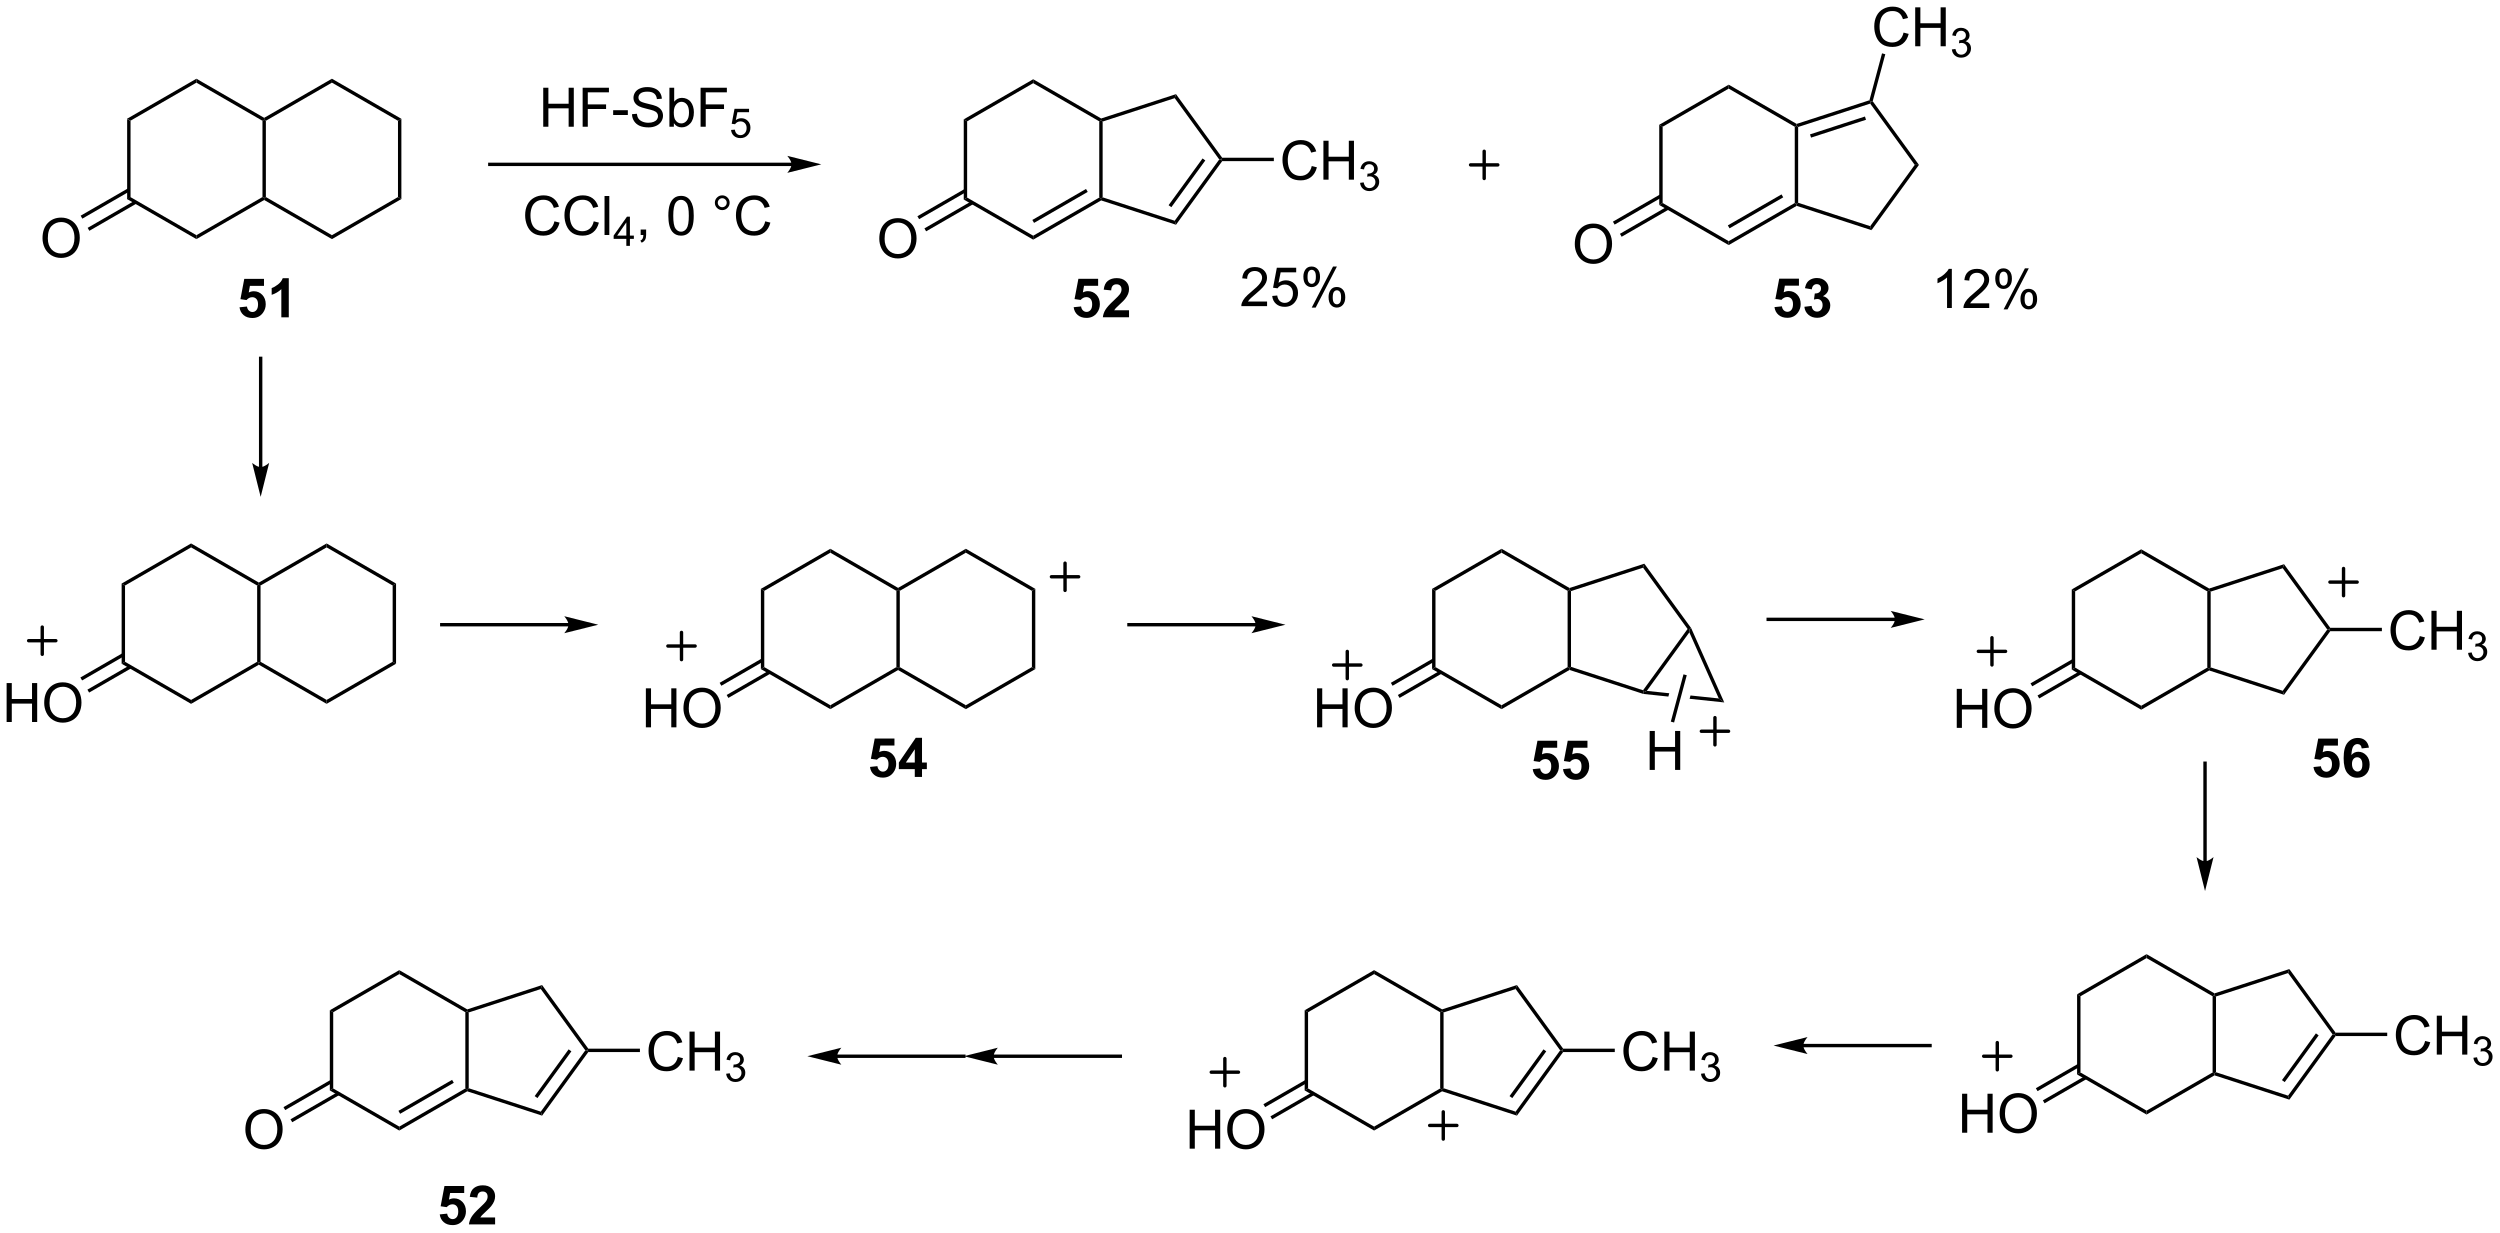<?xml version="1.0" encoding="UTF-8"?>
<!DOCTYPE svg PUBLIC '-//W3C//DTD SVG 1.0//EN'
          'http://www.w3.org/TR/2001/REC-SVG-20010904/DTD/svg10.dtd'>
<svg stroke-dasharray="none" shape-rendering="auto" xmlns="http://www.w3.org/2000/svg" font-family="'Dialog'" text-rendering="auto" width="1008" fill-opacity="1" color-interpolation="auto" color-rendering="auto" preserveAspectRatio="xMidYMid meet" font-size="12px" viewBox="0 0 1008 497" fill="black" xmlns:xlink="http://www.w3.org/1999/xlink" stroke="black" image-rendering="auto" stroke-miterlimit="10" stroke-linecap="square" stroke-linejoin="miter" font-style="normal" stroke-width="1" height="497" stroke-dashoffset="0" font-weight="normal" stroke-opacity="1"
><!--Generated by the Batik Graphics2D SVG Generator--><defs id="genericDefs"
  /><g
  ><defs id="defs1"
    ><clipPath clipPathUnits="userSpaceOnUse" id="clipPath1"
      ><path d="M2.286 1.614 L380.151 1.614 L380.151 187.844 L2.286 187.844 L2.286 1.614 Z"
      /></clipPath
      ><clipPath clipPathUnits="userSpaceOnUse" id="clipPath2"
      ><path d="M47.634 72.256 L47.634 253.308 L414.992 253.308 L414.992 72.256 Z"
      /></clipPath
    ></defs
    ><g transform="scale(2.667,2.667) translate(-2.286,-1.614) matrix(1.029,0,0,1.029,-46.71,-72.709)"
    ><path d="M66.295 89.719 L66.795 90.008 L66.795 101.219 L66.295 101.508 Z" stroke="none" clip-path="url(#clipPath2)"
    /></g
    ><g transform="matrix(2.743,0,0,2.743,-130.656,-198.193)"
    ><path d="M66.295 101.508 L66.795 101.219 L76.504 106.825 L76.504 107.402 Z" stroke="none" clip-path="url(#clipPath2)"
    /></g
    ><g transform="matrix(2.743,0,0,2.743,-130.656,-198.193)"
    ><path d="M76.504 107.402 L76.504 106.825 L86.214 101.219 L86.464 101.363 L86.464 101.652 Z" stroke="none" clip-path="url(#clipPath2)"
    /></g
    ><g transform="matrix(2.743,0,0,2.743,-130.656,-198.193)"
    ><path d="M86.714 101.219 L86.464 101.363 L86.214 101.219 L86.214 90.008 L86.464 89.863 L86.714 90.008 Z" stroke="none" clip-path="url(#clipPath2)"
    /></g
    ><g transform="matrix(2.743,0,0,2.743,-130.656,-198.193)"
    ><path d="M86.464 89.575 L86.464 89.863 L86.214 90.008 L76.504 84.402 L76.504 83.825 Z" stroke="none" clip-path="url(#clipPath2)"
    /></g
    ><g transform="matrix(2.743,0,0,2.743,-130.656,-198.193)"
    ><path d="M76.504 83.825 L76.504 84.402 L66.795 90.008 L66.295 89.719 Z" stroke="none" clip-path="url(#clipPath2)"
    /></g
    ><g transform="matrix(2.743,0,0,2.743,-130.656,-198.193)"
    ><path d="M86.464 101.652 L86.464 101.363 L86.714 101.219 L96.423 106.825 L96.423 107.402 Z" stroke="none" clip-path="url(#clipPath2)"
    /></g
    ><g transform="matrix(2.743,0,0,2.743,-130.656,-198.193)"
    ><path d="M96.423 107.402 L96.423 106.825 L106.132 101.219 L106.632 101.508 Z" stroke="none" clip-path="url(#clipPath2)"
    /></g
    ><g transform="matrix(2.743,0,0,2.743,-130.656,-198.193)"
    ><path d="M106.632 101.508 L106.132 101.219 L106.132 90.008 L106.632 89.719 Z" stroke="none" clip-path="url(#clipPath2)"
    /></g
    ><g transform="matrix(2.743,0,0,2.743,-130.656,-198.193)"
    ><path d="M106.632 89.719 L106.132 90.008 L96.423 84.402 L96.423 83.825 Z" stroke="none" clip-path="url(#clipPath2)"
    /></g
    ><g transform="matrix(2.743,0,0,2.743,-130.656,-198.193)"
    ><path d="M96.423 83.825 L96.423 84.402 L86.714 90.008 L86.464 89.863 L86.464 89.575 Z" stroke="none" clip-path="url(#clipPath2)"
    /></g
    ><g transform="matrix(2.743,0,0,2.743,-130.656,-198.193)"
    ><path d="M53.882 107.28 Q53.882 105.853 54.648 105.048 Q55.414 104.241 56.624 104.241 Q57.416 104.241 58.052 104.621 Q58.69 104.999 59.023 105.676 Q59.359 106.353 59.359 107.212 Q59.359 108.085 59.007 108.772 Q58.656 109.46 58.01 109.814 Q57.367 110.168 56.619 110.168 Q55.812 110.168 55.174 109.777 Q54.539 109.384 54.21 108.71 Q53.882 108.032 53.882 107.28 ZM54.664 107.29 Q54.664 108.327 55.218 108.923 Q55.776 109.517 56.617 109.517 Q57.471 109.517 58.023 108.915 Q58.578 108.314 58.578 107.21 Q58.578 106.509 58.341 105.988 Q58.104 105.467 57.648 105.181 Q57.195 104.892 56.627 104.892 Q55.822 104.892 55.242 105.447 Q54.664 105.999 54.664 107.29 Z" stroke="none" clip-path="url(#clipPath2)"
    /></g
    ><g transform="matrix(2.743,0,0,2.743,-130.656,-198.193)"
    ><path d="M66.42 99.956 L59.486 103.959 L59.736 104.392 L66.67 100.389 ZM67.452 101.742 L60.517 105.746 L60.767 106.179 L67.702 102.175 Z" stroke="none" clip-path="url(#clipPath2)"
    /></g
    ><g transform="matrix(2.743,0,0,2.743,-130.656,-198.193)"
    ><path d="M127.483 90.881 L127.483 85.154 L128.241 85.154 L128.241 87.506 L131.218 87.506 L131.218 85.154 L131.976 85.154 L131.976 90.881 L131.218 90.881 L131.218 88.18 L128.241 88.18 L128.241 90.881 L127.483 90.881 ZM133.276 90.881 L133.276 85.154 L137.141 85.154 L137.141 85.829 L134.034 85.829 L134.034 87.602 L136.722 87.602 L136.722 88.279 L134.034 88.279 L134.034 90.881 L133.276 90.881 ZM137.762 89.162 L137.762 88.454 L139.921 88.454 L139.921 89.162 L137.762 89.162 ZM140.53 89.04 L141.246 88.977 Q141.296 89.407 141.481 89.683 Q141.668 89.959 142.059 90.128 Q142.45 90.298 142.936 90.298 Q143.371 90.298 143.702 90.17 Q144.035 90.04 144.197 89.816 Q144.358 89.592 144.358 89.326 Q144.358 89.055 144.202 88.855 Q144.046 88.654 143.686 88.516 Q143.457 88.428 142.668 88.238 Q141.879 88.048 141.561 87.881 Q141.153 87.665 140.95 87.347 Q140.749 87.029 140.749 86.633 Q140.749 86.201 140.994 85.824 Q141.241 85.446 141.713 85.251 Q142.186 85.055 142.765 85.055 Q143.403 85.055 143.887 85.261 Q144.374 85.467 144.634 85.865 Q144.897 86.264 144.918 86.766 L144.192 86.821 Q144.132 86.279 143.793 86.003 Q143.457 85.725 142.796 85.725 Q142.108 85.725 141.793 85.977 Q141.481 86.227 141.481 86.584 Q141.481 86.891 141.702 87.092 Q141.921 87.29 142.845 87.501 Q143.77 87.709 144.113 87.865 Q144.613 88.094 144.851 88.449 Q145.09 88.803 145.09 89.264 Q145.09 89.719 144.827 90.126 Q144.567 90.529 144.075 90.756 Q143.585 90.98 142.973 90.98 Q142.194 90.98 141.668 90.753 Q141.145 90.524 140.845 90.071 Q140.546 89.615 140.53 89.04 ZM146.684 90.881 L146.03 90.881 L146.03 85.154 L146.733 85.154 L146.733 87.196 Q147.179 86.639 147.871 86.639 Q148.254 86.639 148.595 86.792 Q148.936 86.946 149.158 87.227 Q149.379 87.506 149.504 87.902 Q149.629 88.295 149.629 88.743 Q149.629 89.811 149.101 90.394 Q148.575 90.975 147.835 90.975 Q147.101 90.975 146.684 90.36 L146.684 90.881 ZM146.676 88.774 Q146.676 89.522 146.879 89.852 Q147.21 90.397 147.778 90.397 Q148.238 90.397 148.575 89.996 Q148.91 89.594 148.91 88.803 Q148.91 87.99 148.588 87.605 Q148.265 87.217 147.809 87.217 Q147.348 87.217 147.012 87.618 Q146.676 88.016 146.676 88.774 ZM150.612 90.881 L150.612 85.154 L154.477 85.154 L154.477 85.829 L151.37 85.829 L151.37 87.602 L154.058 87.602 L154.058 88.279 L151.37 88.279 L151.37 90.881 L150.612 90.881 Z" stroke="none" clip-path="url(#clipPath2)"
    /></g
    ><g transform="matrix(2.743,0,0,2.743,-130.656,-198.193)"
    ><path d="M155.093 91.356 L155.645 91.309 Q155.708 91.713 155.931 91.916 Q156.155 92.12 156.472 92.12 Q156.852 92.12 157.116 91.832 Q157.38 91.545 157.38 91.071 Q157.38 90.62 157.126 90.36 Q156.874 90.098 156.464 90.098 Q156.208 90.098 156.003 90.215 Q155.798 90.331 155.681 90.514 L155.186 90.45 L155.602 88.245 L157.737 88.245 L157.737 88.749 L156.024 88.749 L155.792 89.903 Q156.179 89.633 156.604 89.633 Q157.167 89.633 157.554 90.024 Q157.94 90.412 157.94 91.024 Q157.94 91.608 157.601 92.032 Q157.186 92.555 156.472 92.555 Q155.886 92.555 155.515 92.227 Q155.145 91.897 155.093 91.356 Z" stroke="none" clip-path="url(#clipPath2)"
    /></g
    ><g transform="matrix(2.743,0,0,2.743,-130.656,-198.193)"
    ><path d="M129.129 104.787 L129.887 104.977 Q129.65 105.912 129.03 106.404 Q128.411 106.894 127.517 106.894 Q126.59 106.894 126.01 106.516 Q125.431 106.139 125.127 105.425 Q124.825 104.709 124.825 103.889 Q124.825 102.993 125.166 102.329 Q125.51 101.662 126.14 101.316 Q126.77 100.97 127.528 100.97 Q128.387 100.97 128.973 101.407 Q129.559 101.845 129.791 102.639 L129.043 102.813 Q128.846 102.188 128.465 101.904 Q128.088 101.618 127.512 101.618 Q126.853 101.618 126.408 101.936 Q125.965 102.251 125.786 102.785 Q125.606 103.319 125.606 103.884 Q125.606 104.615 125.82 105.16 Q126.033 105.704 126.481 105.975 Q126.931 106.243 127.455 106.243 Q128.09 106.243 128.53 105.876 Q128.973 105.509 129.129 104.787 ZM134.907 104.787 L135.665 104.977 Q135.428 105.912 134.808 106.404 Q134.188 106.894 133.295 106.894 Q132.368 106.894 131.787 106.516 Q131.209 106.139 130.904 105.425 Q130.602 104.709 130.602 103.889 Q130.602 102.993 130.943 102.329 Q131.287 101.662 131.917 101.316 Q132.547 100.97 133.305 100.97 Q134.165 100.97 134.75 101.407 Q135.337 101.845 135.568 102.639 L134.821 102.813 Q134.623 102.188 134.243 101.904 Q133.865 101.618 133.29 101.618 Q132.631 101.618 132.185 101.936 Q131.743 102.251 131.563 102.785 Q131.383 103.319 131.383 103.884 Q131.383 104.615 131.597 105.16 Q131.81 105.704 132.258 105.975 Q132.709 106.243 133.232 106.243 Q133.868 106.243 134.308 105.876 Q134.75 105.509 134.907 104.787 ZM136.494 106.795 L136.494 101.069 L137.197 101.069 L137.197 106.795 L136.494 106.795 Z" stroke="none" clip-path="url(#clipPath2)"
    /></g
    ><g transform="matrix(2.743,0,0,2.743,-130.656,-198.193)"
    ><path d="M139.698 108.395 L139.698 107.366 L137.834 107.366 L137.834 106.883 L139.795 104.1 L140.225 104.1 L140.225 106.883 L140.805 106.883 L140.805 107.366 L140.225 107.366 L140.225 108.395 L139.698 108.395 ZM139.698 106.883 L139.698 104.946 L138.354 106.883 L139.698 106.883 Z" stroke="none" clip-path="url(#clipPath2)"
    /></g
    ><g transform="matrix(2.743,0,0,2.743,-130.656,-198.193)"
    ><path d="M141.806 106.795 L141.806 105.993 L142.608 105.993 L142.608 106.795 Q142.608 107.238 142.452 107.509 Q142.296 107.779 141.955 107.928 L141.759 107.628 Q141.983 107.529 142.087 107.339 Q142.194 107.152 142.205 106.795 L141.806 106.795 ZM145.874 103.97 Q145.874 102.954 146.082 102.337 Q146.291 101.717 146.702 101.381 Q147.116 101.045 147.741 101.045 Q148.202 101.045 148.548 101.23 Q148.897 101.415 149.124 101.766 Q149.35 102.115 149.478 102.618 Q149.608 103.118 149.608 103.97 Q149.608 104.977 149.4 105.597 Q149.194 106.217 148.78 106.555 Q148.369 106.894 147.741 106.894 Q146.913 106.894 146.439 106.298 Q145.874 105.584 145.874 103.97 ZM146.595 103.97 Q146.595 105.381 146.926 105.847 Q147.257 106.313 147.741 106.313 Q148.225 106.313 148.554 105.845 Q148.884 105.376 148.884 103.97 Q148.884 102.555 148.554 102.092 Q148.225 101.626 147.733 101.626 Q147.249 101.626 146.96 102.037 Q146.595 102.561 146.595 103.97 ZM152.712 102.053 Q152.712 101.602 153.03 101.287 Q153.35 100.97 153.796 100.97 Q154.249 100.97 154.564 101.287 Q154.882 101.602 154.882 102.053 Q154.882 102.501 154.561 102.821 Q154.244 103.139 153.796 103.139 Q153.35 103.139 153.03 102.824 Q152.712 102.506 152.712 102.053 ZM153.139 102.053 Q153.139 102.326 153.332 102.519 Q153.525 102.712 153.798 102.712 Q154.069 102.712 154.262 102.519 Q154.455 102.326 154.455 102.053 Q154.455 101.779 154.262 101.587 Q154.069 101.391 153.798 101.391 Q153.525 101.391 153.332 101.587 Q153.139 101.779 153.139 102.053 ZM160.115 104.787 L160.873 104.977 Q160.636 105.912 160.016 106.404 Q159.396 106.894 158.503 106.894 Q157.576 106.894 156.995 106.516 Q156.417 106.139 156.112 105.425 Q155.81 104.709 155.81 103.889 Q155.81 102.993 156.151 102.329 Q156.495 101.662 157.125 101.316 Q157.755 100.97 158.513 100.97 Q159.373 100.97 159.958 101.407 Q160.544 101.845 160.776 102.639 L160.029 102.813 Q159.831 102.188 159.451 101.904 Q159.073 101.618 158.498 101.618 Q157.839 101.618 157.393 101.936 Q156.951 102.251 156.771 102.785 Q156.591 103.319 156.591 103.884 Q156.591 104.615 156.805 105.16 Q157.018 105.704 157.466 105.975 Q157.917 106.243 158.44 106.243 Q159.076 106.243 159.516 105.876 Q159.958 105.509 160.115 104.787 Z" stroke="none" clip-path="url(#clipPath2)"
    /></g
    ><g transform="matrix(2.743,0,0,2.743,-130.656,-198.193)"
    ><path d="M163.98 96.162 L119.634 96.162 L119.384 96.162 L119.384 96.662 L119.634 96.662 L163.98 96.662 L164.23 96.662 L164.23 96.162 L163.98 96.162 ZM168.355 96.412 L163.355 95.162 C163.355 95.162 163.98 95.865 163.98 96.412 C163.98 96.959 163.355 97.662 163.355 97.662 Z" stroke="none" clip-path="url(#clipPath2)"
    /></g
    ><g transform="matrix(2.743,0,0,2.743,-130.656,-198.193)"
    ><path d="M189.295 89.797 L189.795 90.086 L189.795 101.297 L189.295 101.586 Z" stroke="none" clip-path="url(#clipPath2)"
    /></g
    ><g transform="matrix(2.743,0,0,2.743,-130.656,-198.193)"
    ><path d="M189.295 101.586 L189.795 101.297 L199.504 106.903 L199.504 107.48 Z" stroke="none" clip-path="url(#clipPath2)"
    /></g
    ><g transform="matrix(2.743,0,0,2.743,-130.656,-198.193)"
    ><path d="M199.504 107.48 L199.504 106.903 L209.213 101.297 L209.463 101.442 L209.492 101.714 ZM199.629 105.018 L207.518 100.463 L207.268 100.03 L199.379 104.585 Z" stroke="none" clip-path="url(#clipPath2)"
    /></g
    ><g transform="matrix(2.743,0,0,2.743,-130.656,-198.193)"
    ><path d="M209.713 101.26 L209.463 101.442 L209.213 101.297 L209.213 90.086 L209.463 89.942 L209.713 90.123 Z" stroke="none" clip-path="url(#clipPath2)"
    /></g
    ><g transform="matrix(2.743,0,0,2.743,-130.656,-198.193)"
    ><path d="M209.492 89.669 L209.463 89.942 L209.213 90.086 L199.504 84.48 L199.504 83.903 Z" stroke="none" clip-path="url(#clipPath2)"
    /></g
    ><g transform="matrix(2.743,0,0,2.743,-130.656,-198.193)"
    ><path d="M199.504 83.903 L199.504 84.48 L189.795 90.086 L189.295 89.797 Z" stroke="none" clip-path="url(#clipPath2)"
    /></g
    ><g transform="matrix(2.743,0,0,2.743,-130.656,-198.193)"
    ><path d="M209.492 101.714 L209.463 101.442 L209.713 101.26 L220.305 104.701 L220.496 105.289 Z" stroke="none" clip-path="url(#clipPath2)"
    /></g
    ><g transform="matrix(2.743,0,0,2.743,-130.656,-198.193)"
    ><path d="M220.496 105.289 L220.305 104.701 L226.851 95.692 L227.16 95.692 L227.287 95.942 ZM219.812 102.709 L224.804 95.839 L224.399 95.545 L219.407 102.415 Z" stroke="none" clip-path="url(#clipPath2)"
    /></g
    ><g transform="matrix(2.743,0,0,2.743,-130.656,-198.193)"
    ><path d="M227.287 95.442 L227.16 95.692 L226.851 95.692 L220.305 86.682 L220.496 86.094 Z" stroke="none" clip-path="url(#clipPath2)"
    /></g
    ><g transform="matrix(2.743,0,0,2.743,-130.656,-198.193)"
    ><path d="M220.496 86.094 L220.305 86.682 L209.713 90.123 L209.463 89.942 L209.492 89.669 Z" stroke="none" clip-path="url(#clipPath2)"
    /></g
    ><g transform="matrix(2.743,0,0,2.743,-130.656,-198.193)"
    ><path d="M176.882 107.358 Q176.882 105.931 177.647 105.126 Q178.413 104.319 179.624 104.319 Q180.416 104.319 181.051 104.699 Q181.689 105.077 182.022 105.754 Q182.358 106.431 182.358 107.29 Q182.358 108.163 182.007 108.85 Q181.655 109.538 181.009 109.892 Q180.366 110.246 179.619 110.246 Q178.811 110.246 178.173 109.856 Q177.538 109.462 177.21 108.788 Q176.882 108.111 176.882 107.358 ZM177.663 107.369 Q177.663 108.405 178.218 109.001 Q178.775 109.595 179.616 109.595 Q180.47 109.595 181.022 108.994 Q181.577 108.392 181.577 107.288 Q181.577 106.587 181.34 106.067 Q181.103 105.546 180.647 105.259 Q180.194 104.97 179.627 104.97 Q178.822 104.97 178.241 105.525 Q177.663 106.077 177.663 107.369 Z" stroke="none" clip-path="url(#clipPath2)"
    /></g
    ><g transform="matrix(2.743,0,0,2.743,-130.656,-198.193)"
    ><path d="M189.42 100.034 L182.485 104.038 L182.735 104.471 L189.67 100.467 ZM190.451 101.821 L183.517 105.824 L183.767 106.257 L190.701 102.254 Z" stroke="none" clip-path="url(#clipPath2)"
    /></g
    ><g transform="matrix(2.743,0,0,2.743,-130.656,-198.193)"
    ><path d="M240.449 96.659 L241.207 96.849 Q240.97 97.784 240.35 98.276 Q239.731 98.766 238.837 98.766 Q237.91 98.766 237.329 98.388 Q236.751 98.01 236.447 97.297 Q236.145 96.581 236.145 95.76 Q236.145 94.865 236.486 94.201 Q236.829 93.534 237.46 93.188 Q238.09 92.841 238.848 92.841 Q239.707 92.841 240.293 93.279 Q240.879 93.716 241.111 94.51 L240.363 94.685 Q240.166 94.06 239.785 93.776 Q239.408 93.49 238.832 93.49 Q238.173 93.49 237.728 93.807 Q237.285 94.122 237.106 94.656 Q236.926 95.19 236.926 95.755 Q236.926 96.487 237.139 97.031 Q237.353 97.576 237.801 97.846 Q238.251 98.115 238.775 98.115 Q239.41 98.115 239.85 97.747 Q240.293 97.38 240.449 96.659 ZM242.164 98.667 L242.164 92.94 L242.922 92.94 L242.922 95.292 L245.899 95.292 L245.899 92.94 L246.656 92.94 L246.656 98.667 L245.899 98.667 L245.899 95.966 L242.922 95.966 L242.922 98.667 L242.164 98.667 Z" stroke="none" clip-path="url(#clipPath2)"
    /></g
    ><g transform="matrix(2.743,0,0,2.743,-130.656,-198.193)"
    ><path d="M247.553 99.132 L248.08 99.062 Q248.172 99.511 248.389 99.708 Q248.607 99.905 248.922 99.905 Q249.293 99.905 249.549 99.648 Q249.807 99.39 249.807 99.009 Q249.807 98.646 249.569 98.411 Q249.332 98.175 248.965 98.175 Q248.816 98.175 248.594 98.234 L248.653 97.771 Q248.705 97.776 248.737 97.776 Q249.074 97.776 249.344 97.601 Q249.613 97.425 249.613 97.058 Q249.613 96.769 249.416 96.579 Q249.221 96.388 248.91 96.388 Q248.602 96.388 248.397 96.581 Q248.191 96.775 248.133 97.161 L247.606 97.067 Q247.703 96.536 248.045 96.245 Q248.389 95.954 248.899 95.954 Q249.25 95.954 249.545 96.105 Q249.842 96.255 249.998 96.517 Q250.154 96.776 250.154 97.069 Q250.154 97.349 250.004 97.577 Q249.856 97.806 249.563 97.941 Q249.944 98.028 250.154 98.306 Q250.365 98.581 250.365 98.997 Q250.365 99.56 249.955 99.952 Q249.545 100.343 248.918 100.343 Q248.354 100.343 247.979 100.007 Q247.606 99.669 247.553 99.132 Z" stroke="none" clip-path="url(#clipPath2)"
    /></g
    ><g transform="matrix(2.743,0,0,2.743,-130.656,-198.193)"
    ><path d="M227.287 95.942 L227.16 95.692 L227.287 95.442 L234.879 95.442 L234.879 95.942 Z" stroke="none" clip-path="url(#clipPath2)"
    /></g
    ><g transform="matrix(2.743,0,0,2.743,-130.656,-198.193)"
    ><path d="M233.883 116.579 L233.883 117.257 L230.097 117.257 Q230.089 117.001 230.18 116.767 Q230.323 116.382 230.641 116.007 Q230.961 115.632 231.563 115.139 Q232.495 114.374 232.823 113.926 Q233.151 113.478 233.151 113.079 Q233.151 112.663 232.852 112.376 Q232.555 112.087 232.073 112.087 Q231.565 112.087 231.261 112.392 Q230.956 112.697 230.953 113.236 L230.229 113.163 Q230.305 112.353 230.789 111.931 Q231.274 111.507 232.089 111.507 Q232.914 111.507 233.393 111.965 Q233.875 112.421 233.875 113.095 Q233.875 113.439 233.735 113.772 Q233.594 114.103 233.266 114.47 Q232.94 114.837 232.183 115.478 Q231.55 116.009 231.37 116.199 Q231.19 116.389 231.073 116.579 L233.883 116.579 ZM234.637 115.757 L235.374 115.694 Q235.457 116.233 235.754 116.504 Q236.054 116.775 236.476 116.775 Q236.983 116.775 237.335 116.392 Q237.686 116.009 237.686 115.376 Q237.686 114.775 237.348 114.428 Q237.012 114.079 236.465 114.079 Q236.124 114.079 235.851 114.236 Q235.577 114.389 235.421 114.634 L234.762 114.548 L235.317 111.608 L238.163 111.608 L238.163 112.28 L235.879 112.28 L235.569 113.819 Q236.085 113.46 236.653 113.46 Q237.403 113.46 237.918 113.981 Q238.434 114.499 238.434 115.314 Q238.434 116.092 237.981 116.657 Q237.429 117.356 236.476 117.356 Q235.694 117.356 235.199 116.918 Q234.707 116.478 234.637 115.757 ZM239.219 112.905 Q239.219 112.29 239.526 111.861 Q239.836 111.431 240.422 111.431 Q240.961 111.431 241.313 111.816 Q241.667 112.202 241.667 112.947 Q241.667 113.673 241.31 114.066 Q240.953 114.46 240.43 114.46 Q239.909 114.46 239.563 114.074 Q239.219 113.686 239.219 112.905 ZM240.44 111.915 Q240.18 111.915 240.005 112.142 Q239.831 112.368 239.831 112.975 Q239.831 113.525 240.005 113.751 Q240.183 113.975 240.44 113.975 Q240.706 113.975 240.88 113.749 Q241.055 113.522 241.055 112.921 Q241.055 112.366 240.878 112.142 Q240.703 111.915 240.44 111.915 ZM240.446 117.467 L243.578 111.431 L244.149 111.431 L241.026 117.467 L240.446 117.467 ZM242.922 115.913 Q242.922 115.296 243.229 114.868 Q243.539 114.439 244.128 114.439 Q244.667 114.439 245.021 114.824 Q245.375 115.21 245.375 115.954 Q245.375 116.681 245.016 117.074 Q244.659 117.467 244.133 117.467 Q243.612 117.467 243.266 117.079 Q242.922 116.689 242.922 115.913 ZM244.149 114.923 Q243.883 114.923 243.709 115.15 Q243.534 115.376 243.534 115.983 Q243.534 116.53 243.709 116.757 Q243.886 116.983 244.143 116.983 Q244.414 116.983 244.586 116.757 Q244.761 116.53 244.761 115.928 Q244.761 115.374 244.584 115.15 Q244.409 114.923 244.149 114.923 Z" stroke="none" clip-path="url(#clipPath2)"
    /></g
    ><g transform="matrix(2.743,0,0,2.743,-130.656,-198.193)"
    ><path d="M205.452 117.411 L206.545 117.299 Q206.592 117.669 206.821 117.888 Q207.053 118.104 207.353 118.104 Q207.696 118.104 207.933 117.825 Q208.173 117.544 208.173 116.982 Q208.173 116.456 207.936 116.192 Q207.702 115.927 207.321 115.927 Q206.85 115.927 206.475 116.346 L205.584 116.216 L206.147 113.237 L209.048 113.237 L209.048 114.263 L206.978 114.263 L206.806 115.237 Q207.173 115.052 207.556 115.052 Q208.287 115.052 208.795 115.583 Q209.303 116.114 209.303 116.963 Q209.303 117.669 208.892 118.224 Q208.334 118.984 207.342 118.984 Q206.548 118.984 206.048 118.557 Q205.548 118.13 205.452 117.411 ZM213.591 117.864 L213.591 118.885 L209.744 118.885 Q209.807 118.307 210.119 117.789 Q210.432 117.271 211.354 116.416 Q212.096 115.724 212.263 115.479 Q212.489 115.138 212.489 114.807 Q212.489 114.44 212.291 114.242 Q212.096 114.044 211.747 114.044 Q211.403 114.044 211.2 114.252 Q210.997 114.458 210.966 114.94 L209.872 114.831 Q209.971 113.924 210.487 113.531 Q211.002 113.135 211.776 113.135 Q212.622 113.135 213.107 113.594 Q213.591 114.049 213.591 114.729 Q213.591 115.114 213.453 115.466 Q213.315 115.815 213.013 116.198 Q212.815 116.45 212.294 116.927 Q211.776 117.403 211.635 117.56 Q211.497 117.716 211.411 117.864 L213.591 117.864 Z" stroke="none" clip-path="url(#clipPath2)"
    /></g
    ><g transform="matrix(2.743,0,0,2.743,-130.656,-198.193)"
    ><path d="M291.528 90.596 L292.028 90.885 L292.028 102.096 L291.528 102.385 Z" stroke="none" clip-path="url(#clipPath2)"
    /></g
    ><g transform="matrix(2.743,0,0,2.743,-130.656,-198.193)"
    ><path d="M291.528 102.385 L292.028 102.096 L301.737 107.702 L301.737 108.279 Z" stroke="none" clip-path="url(#clipPath2)"
    /></g
    ><g transform="matrix(2.743,0,0,2.743,-130.656,-198.193)"
    ><path d="M301.737 108.279 L301.737 107.702 L311.447 102.096 L311.697 102.24 L311.725 102.513 ZM301.862 105.817 L309.752 101.262 L309.502 100.829 L301.612 105.384 Z" stroke="none" clip-path="url(#clipPath2)"
    /></g
    ><g transform="matrix(2.743,0,0,2.743,-130.656,-198.193)"
    ><path d="M311.947 102.059 L311.697 102.24 L311.447 102.096 L311.447 90.885 L311.697 90.74 L311.947 90.922 Z" stroke="none" clip-path="url(#clipPath2)"
    /></g
    ><g transform="matrix(2.743,0,0,2.743,-130.656,-198.193)"
    ><path d="M311.725 90.468 L311.697 90.74 L311.447 90.885 L301.737 85.279 L301.737 84.702 Z" stroke="none" clip-path="url(#clipPath2)"
    /></g
    ><g transform="matrix(2.743,0,0,2.743,-130.656,-198.193)"
    ><path d="M301.737 84.702 L301.737 85.279 L292.028 90.885 L291.528 90.596 Z" stroke="none" clip-path="url(#clipPath2)"
    /></g
    ><g transform="matrix(2.743,0,0,2.743,-130.656,-198.193)"
    ><path d="M311.725 102.513 L311.697 102.24 L311.947 102.059 L322.538 105.5 L322.729 106.088 Z" stroke="none" clip-path="url(#clipPath2)"
    /></g
    ><g transform="matrix(2.743,0,0,2.743,-130.656,-198.193)"
    ><path d="M322.729 106.088 L322.538 105.5 L329.084 96.49 L329.702 96.49 Z" stroke="none" clip-path="url(#clipPath2)"
    /></g
    ><g transform="matrix(2.743,0,0,2.743,-130.656,-198.193)"
    ><path d="M329.702 96.49 L329.084 96.49 L322.538 87.481 L322.634 87.187 L322.906 87.136 Z" stroke="none" clip-path="url(#clipPath2)"
    /></g
    ><g transform="matrix(2.743,0,0,2.743,-130.656,-198.193)"
    ><path d="M322.427 86.991 L322.634 87.187 L322.538 87.481 L311.947 90.922 L311.697 90.74 L311.725 90.468 ZM321.766 89.382 L313.689 92.007 L313.844 92.482 L321.92 89.858 Z" stroke="none" clip-path="url(#clipPath2)"
    /></g
    ><g transform="matrix(2.743,0,0,2.743,-130.656,-198.193)"
    ><path d="M279.115 108.157 Q279.115 106.73 279.881 105.925 Q280.646 105.118 281.857 105.118 Q282.649 105.118 283.284 105.498 Q283.922 105.876 284.256 106.553 Q284.592 107.23 284.592 108.089 Q284.592 108.962 284.24 109.649 Q283.889 110.337 283.243 110.691 Q282.599 111.045 281.852 111.045 Q281.045 111.045 280.407 110.654 Q279.771 110.261 279.443 109.587 Q279.115 108.909 279.115 108.157 ZM279.896 108.167 Q279.896 109.204 280.451 109.8 Q281.008 110.394 281.849 110.394 Q282.704 110.394 283.256 109.792 Q283.81 109.191 283.81 108.087 Q283.81 107.386 283.574 106.865 Q283.337 106.344 282.881 106.058 Q282.428 105.769 281.86 105.769 Q281.055 105.769 280.474 106.324 Q279.896 106.876 279.896 108.167 Z" stroke="none" clip-path="url(#clipPath2)"
    /></g
    ><g transform="matrix(2.743,0,0,2.743,-130.656,-198.193)"
    ><path d="M291.653 100.833 L284.719 104.836 L284.969 105.269 L291.903 101.266 ZM292.684 102.619 L285.75 106.623 L286 107.056 L292.934 103.052 Z" stroke="none" clip-path="url(#clipPath2)"
    /></g
    ><g transform="matrix(2.743,0,0,2.743,-130.656,-198.193)"
    ><path d="M327.438 77.046 L328.196 77.236 Q327.959 78.171 327.339 78.663 Q326.719 79.153 325.826 79.153 Q324.899 79.153 324.318 78.775 Q323.74 78.397 323.435 77.684 Q323.133 76.968 323.133 76.147 Q323.133 75.251 323.475 74.587 Q323.818 73.921 324.449 73.574 Q325.079 73.228 325.837 73.228 Q326.696 73.228 327.282 73.665 Q327.868 74.103 328.1 74.897 L327.352 75.072 Q327.154 74.447 326.774 74.163 Q326.397 73.876 325.821 73.876 Q325.162 73.876 324.717 74.194 Q324.274 74.509 324.094 75.043 Q323.915 75.577 323.915 76.142 Q323.915 76.874 324.128 77.418 Q324.342 77.962 324.79 78.233 Q325.24 78.501 325.764 78.501 Q326.399 78.501 326.839 78.134 Q327.282 77.767 327.438 77.046 ZM329.153 79.053 L329.153 73.327 L329.911 73.327 L329.911 75.678 L332.887 75.678 L332.887 73.327 L333.645 73.327 L333.645 79.053 L332.887 79.053 L332.887 76.353 L329.911 76.353 L329.911 79.053 L329.153 79.053 Z" stroke="none" clip-path="url(#clipPath2)"
    /></g
    ><g transform="matrix(2.743,0,0,2.743,-130.656,-198.193)"
    ><path d="M334.542 79.519 L335.069 79.448 Q335.161 79.898 335.378 80.095 Q335.596 80.292 335.911 80.292 Q336.282 80.292 336.538 80.034 Q336.796 79.777 336.796 79.396 Q336.796 79.032 336.557 78.798 Q336.321 78.562 335.954 78.562 Q335.805 78.562 335.583 78.62 L335.641 78.157 Q335.694 78.163 335.725 78.163 Q336.063 78.163 336.333 77.987 Q336.602 77.812 336.602 77.445 Q336.602 77.156 336.405 76.966 Q336.21 76.775 335.899 76.775 Q335.591 76.775 335.385 76.968 Q335.18 77.161 335.122 77.548 L334.594 77.454 Q334.692 76.923 335.034 76.632 Q335.378 76.341 335.887 76.341 Q336.239 76.341 336.534 76.491 Q336.831 76.642 336.987 76.903 Q337.143 77.163 337.143 77.456 Q337.143 77.736 336.993 77.964 Q336.844 78.193 336.551 78.327 Q336.932 78.415 337.143 78.693 Q337.354 78.968 337.354 79.384 Q337.354 79.947 336.944 80.339 Q336.534 80.73 335.907 80.73 Q335.342 80.73 334.967 80.394 Q334.594 80.056 334.542 79.519 Z" stroke="none" clip-path="url(#clipPath2)"
    /></g
    ><g transform="matrix(2.743,0,0,2.743,-130.656,-198.193)"
    ><path d="M334.537 117.523 L333.834 117.523 L333.834 113.041 Q333.579 113.283 333.167 113.525 Q332.756 113.768 332.428 113.89 L332.428 113.21 Q333.016 112.932 333.456 112.538 Q333.899 112.143 334.084 111.773 L334.537 111.773 L334.537 117.523 ZM340.033 116.846 L340.033 117.523 L336.247 117.523 Q336.239 117.268 336.33 117.033 Q336.473 116.648 336.791 116.273 Q337.111 115.898 337.713 115.406 Q338.645 114.64 338.973 114.192 Q339.301 113.744 339.301 113.346 Q339.301 112.929 339.002 112.643 Q338.705 112.353 338.223 112.353 Q337.715 112.353 337.411 112.658 Q337.106 112.963 337.103 113.502 L336.379 113.429 Q336.455 112.619 336.939 112.197 Q337.424 111.773 338.239 111.773 Q339.064 111.773 339.543 112.231 Q340.025 112.687 340.025 113.361 Q340.025 113.705 339.885 114.038 Q339.744 114.369 339.416 114.736 Q339.09 115.103 338.333 115.744 Q337.7 116.275 337.52 116.466 Q337.34 116.656 337.223 116.846 L340.033 116.846 ZM340.92 113.171 Q340.92 112.557 341.227 112.127 Q341.537 111.697 342.123 111.697 Q342.662 111.697 343.014 112.083 Q343.368 112.468 343.368 113.213 Q343.368 113.939 343.011 114.333 Q342.654 114.726 342.131 114.726 Q341.61 114.726 341.264 114.341 Q340.92 113.953 340.92 113.171 ZM342.141 112.182 Q341.881 112.182 341.706 112.408 Q341.532 112.635 341.532 113.242 Q341.532 113.791 341.706 114.018 Q341.883 114.242 342.141 114.242 Q342.407 114.242 342.581 114.015 Q342.756 113.788 342.756 113.187 Q342.756 112.632 342.579 112.408 Q342.404 112.182 342.141 112.182 ZM342.146 117.734 L345.279 111.697 L345.849 111.697 L342.727 117.734 L342.146 117.734 ZM344.623 116.179 Q344.623 115.562 344.93 115.135 Q345.24 114.705 345.829 114.705 Q346.368 114.705 346.722 115.091 Q347.076 115.476 347.076 116.221 Q347.076 116.947 346.717 117.341 Q346.36 117.734 345.834 117.734 Q345.313 117.734 344.967 117.346 Q344.623 116.955 344.623 116.179 ZM345.849 115.189 Q345.584 115.189 345.409 115.416 Q345.235 115.643 345.235 116.249 Q345.235 116.796 345.409 117.023 Q345.587 117.249 345.844 117.249 Q346.115 117.249 346.287 117.023 Q346.462 116.796 346.462 116.195 Q346.462 115.64 346.284 115.416 Q346.11 115.189 345.849 115.189 Z" stroke="none" clip-path="url(#clipPath2)"
    /></g
    ><g transform="matrix(2.743,0,0,2.743,-130.656,-198.193)"
    ><path d="M308.468 117.396 L309.562 117.284 Q309.608 117.653 309.838 117.872 Q310.07 118.088 310.369 118.088 Q310.713 118.088 310.95 117.81 Q311.189 117.528 311.189 116.966 Q311.189 116.44 310.952 116.177 Q310.718 115.911 310.338 115.911 Q309.866 115.911 309.491 116.331 L308.601 116.2 L309.163 113.221 L312.064 113.221 L312.064 114.247 L309.994 114.247 L309.822 115.221 Q310.189 115.036 310.572 115.036 Q311.304 115.036 311.812 115.567 Q312.32 116.099 312.32 116.948 Q312.32 117.653 311.908 118.208 Q311.351 118.969 310.358 118.969 Q309.564 118.969 309.064 118.541 Q308.564 118.114 308.468 117.396 ZM312.862 117.349 L313.925 117.221 Q313.974 117.627 314.196 117.844 Q314.42 118.057 314.737 118.057 Q315.076 118.057 315.308 117.799 Q315.542 117.541 315.542 117.104 Q315.542 116.69 315.318 116.448 Q315.097 116.206 314.776 116.206 Q314.566 116.206 314.271 116.286 L314.394 115.393 Q314.839 115.403 315.073 115.2 Q315.308 114.995 315.308 114.653 Q315.308 114.364 315.136 114.192 Q314.964 114.021 314.678 114.021 Q314.396 114.021 314.196 114.216 Q313.998 114.411 313.956 114.786 L312.943 114.614 Q313.05 114.096 313.261 113.786 Q313.474 113.474 313.855 113.297 Q314.237 113.12 314.709 113.12 Q315.519 113.12 316.006 113.635 Q316.409 114.057 316.409 114.588 Q316.409 115.341 315.584 115.791 Q316.076 115.896 316.37 116.263 Q316.667 116.63 316.667 117.151 Q316.667 117.903 316.115 118.437 Q315.566 118.969 314.745 118.969 Q313.967 118.969 313.454 118.521 Q312.943 118.073 312.862 117.349 Z" stroke="none" clip-path="url(#clipPath2)"
    /></g
    ><g stroke-width="0.5" transform="matrix(2.743,0,0,2.743,-130.656,-198.193)" stroke-linejoin="round" stroke-linecap="round"
    ><path fill="none" d="M263.796 96.49 L267.796 96.49 M265.796 94.49 L265.796 98.49" clip-path="url(#clipPath2)"
    /></g
    ><g transform="matrix(2.743,0,0,2.743,-130.656,-198.193)"
    ><path d="M322.906 87.136 L322.634 87.187 L322.427 86.991 L324.275 80.096 L324.758 80.225 Z" stroke="none" clip-path="url(#clipPath2)"
    /></g
    ><g transform="matrix(2.743,0,0,2.743,-130.656,-198.193)"
    ><path d="M65.512 158.031 L66.012 158.32 L66.012 169.531 L65.512 169.82 Z" stroke="none" clip-path="url(#clipPath2)"
    /></g
    ><g transform="matrix(2.743,0,0,2.743,-130.656,-198.193)"
    ><path d="M65.512 169.82 L66.012 169.531 L75.721 175.137 L75.721 175.714 Z" stroke="none" clip-path="url(#clipPath2)"
    /></g
    ><g transform="matrix(2.743,0,0,2.743,-130.656,-198.193)"
    ><path d="M75.721 175.714 L75.721 175.137 L85.431 169.531 L85.681 169.675 L85.681 169.964 Z" stroke="none" clip-path="url(#clipPath2)"
    /></g
    ><g transform="matrix(2.743,0,0,2.743,-130.656,-198.193)"
    ><path d="M85.931 169.531 L85.681 169.675 L85.431 169.531 L85.431 158.32 L85.681 158.175 L85.931 158.32 Z" stroke="none" clip-path="url(#clipPath2)"
    /></g
    ><g transform="matrix(2.743,0,0,2.743,-130.656,-198.193)"
    ><path d="M85.681 157.887 L85.681 158.175 L85.431 158.32 L75.721 152.714 L75.721 152.137 Z" stroke="none" clip-path="url(#clipPath2)"
    /></g
    ><g transform="matrix(2.743,0,0,2.743,-130.656,-198.193)"
    ><path d="M75.721 152.137 L75.721 152.714 L66.012 158.32 L65.512 158.031 Z" stroke="none" clip-path="url(#clipPath2)"
    /></g
    ><g transform="matrix(2.743,0,0,2.743,-130.656,-198.193)"
    ><path d="M85.681 169.964 L85.681 169.675 L85.931 169.531 L95.64 175.137 L95.64 175.714 Z" stroke="none" clip-path="url(#clipPath2)"
    /></g
    ><g transform="matrix(2.743,0,0,2.743,-130.656,-198.193)"
    ><path d="M95.64 175.714 L95.64 175.137 L105.349 169.531 L105.849 169.82 Z" stroke="none" clip-path="url(#clipPath2)"
    /></g
    ><g transform="matrix(2.743,0,0,2.743,-130.656,-198.193)"
    ><path d="M105.849 169.82 L105.349 169.531 L105.349 158.32 L105.849 158.031 Z" stroke="none" clip-path="url(#clipPath2)"
    /></g
    ><g transform="matrix(2.743,0,0,2.743,-130.656,-198.193)"
    ><path d="M105.849 158.031 L105.349 158.32 L95.64 152.714 L95.64 152.137 Z" stroke="none" clip-path="url(#clipPath2)"
    /></g
    ><g transform="matrix(2.743,0,0,2.743,-130.656,-198.193)"
    ><path d="M95.64 152.137 L95.64 152.714 L85.931 158.32 L85.681 158.175 L85.681 157.887 Z" stroke="none" clip-path="url(#clipPath2)"
    /></g
    ><g transform="matrix(2.743,0,0,2.743,-130.656,-198.193)"
    ><path d="M48.606 178.381 L48.606 172.655 L49.364 172.655 L49.364 175.006 L52.34 175.006 L52.34 172.655 L53.098 172.655 L53.098 178.381 L52.34 178.381 L52.34 175.681 L49.364 175.681 L49.364 178.381 L48.606 178.381 ZM54.131 175.592 Q54.131 174.165 54.896 173.36 Q55.662 172.553 56.873 172.553 Q57.664 172.553 58.3 172.933 Q58.938 173.311 59.271 173.988 Q59.607 174.665 59.607 175.524 Q59.607 176.397 59.256 177.084 Q58.904 177.772 58.258 178.126 Q57.615 178.48 56.867 178.48 Q56.06 178.48 55.422 178.089 Q54.787 177.696 54.459 177.022 Q54.131 176.345 54.131 175.592 ZM54.912 175.603 Q54.912 176.639 55.467 177.235 Q56.024 177.829 56.865 177.829 Q57.719 177.829 58.271 177.228 Q58.826 176.626 58.826 175.522 Q58.826 174.821 58.589 174.3 Q58.352 173.78 57.896 173.493 Q57.443 173.204 56.875 173.204 Q56.071 173.204 55.49 173.759 Q54.912 174.311 54.912 175.603 Z" stroke="none" clip-path="url(#clipPath2)"
    /></g
    ><g transform="matrix(2.743,0,0,2.743,-130.656,-198.193)"
    ><path d="M65.637 168.268 L59.45 171.84 L59.7 172.273 L65.887 168.701 ZM66.669 170.055 L60.481 173.627 L60.731 174.06 L66.919 170.488 Z" stroke="none" clip-path="url(#clipPath2)"
    /></g
    ><g transform="matrix(2.743,0,0,2.743,-130.656,-198.193)"
    ><path d="M86.198 140.914 L86.198 124.93 L86.198 124.68 L85.698 124.68 L85.698 124.93 L85.698 140.914 L85.698 141.164 L86.198 141.164 L86.198 140.914 ZM85.948 145.289 L87.198 140.289 C87.198 140.289 86.495 140.914 85.948 140.914 C85.401 140.914 84.698 140.289 84.698 140.289 Z" stroke="none" clip-path="url(#clipPath2)"
    /></g
    ><g stroke-width="0.5" transform="matrix(2.743,0,0,2.743,-130.656,-198.193)" stroke-linejoin="round" stroke-linecap="round"
    ><path fill="none" d="M51.843 166.431 L55.843 166.431 M53.843 164.431 L53.843 168.431" clip-path="url(#clipPath2)"
    /></g
    ><g transform="matrix(2.743,0,0,2.743,-130.656,-198.193)"
    ><path d="M131.196 163.832 L112.571 163.832 L112.321 163.832 L112.321 164.332 L112.571 164.332 L131.196 164.332 L131.446 164.332 L131.446 163.832 L131.196 163.832 ZM135.571 164.082 L130.571 162.832 C130.571 162.832 131.196 163.535 131.196 164.082 C131.196 164.629 130.571 165.332 130.571 165.332 Z" stroke="none" clip-path="url(#clipPath2)"
    /></g
    ><g transform="matrix(2.743,0,0,2.743,-130.656,-198.193)"
    ><path d="M159.476 158.814 L159.976 159.103 L159.976 170.314 L159.476 170.603 Z" stroke="none" clip-path="url(#clipPath2)"
    /></g
    ><g transform="matrix(2.743,0,0,2.743,-130.656,-198.193)"
    ><path d="M159.476 170.603 L159.976 170.314 L169.686 175.92 L169.686 176.497 Z" stroke="none" clip-path="url(#clipPath2)"
    /></g
    ><g transform="matrix(2.743,0,0,2.743,-130.656,-198.193)"
    ><path d="M169.686 176.497 L169.686 175.92 L179.395 170.314 L179.645 170.459 L179.645 170.747 Z" stroke="none" clip-path="url(#clipPath2)"
    /></g
    ><g transform="matrix(2.743,0,0,2.743,-130.656,-198.193)"
    ><path d="M179.895 170.314 L179.645 170.459 L179.395 170.314 L179.395 159.103 L179.645 158.959 L179.895 159.103 Z" stroke="none" clip-path="url(#clipPath2)"
    /></g
    ><g transform="matrix(2.743,0,0,2.743,-130.656,-198.193)"
    ><path d="M179.645 158.67 L179.645 158.959 L179.395 159.103 L169.686 153.497 L169.686 152.92 Z" stroke="none" clip-path="url(#clipPath2)"
    /></g
    ><g transform="matrix(2.743,0,0,2.743,-130.656,-198.193)"
    ><path d="M169.686 152.92 L169.686 153.497 L159.976 159.103 L159.476 158.814 Z" stroke="none" clip-path="url(#clipPath2)"
    /></g
    ><g transform="matrix(2.743,0,0,2.743,-130.656,-198.193)"
    ><path d="M179.645 170.747 L179.645 170.459 L179.895 170.314 L189.604 175.92 L189.604 176.497 Z" stroke="none" clip-path="url(#clipPath2)"
    /></g
    ><g transform="matrix(2.743,0,0,2.743,-130.656,-198.193)"
    ><path d="M189.604 176.497 L189.604 175.92 L199.314 170.314 L199.814 170.603 Z" stroke="none" clip-path="url(#clipPath2)"
    /></g
    ><g transform="matrix(2.743,0,0,2.743,-130.656,-198.193)"
    ><path d="M199.814 170.603 L199.314 170.314 L199.314 159.103 L199.814 158.814 Z" stroke="none" clip-path="url(#clipPath2)"
    /></g
    ><g transform="matrix(2.743,0,0,2.743,-130.656,-198.193)"
    ><path d="M199.814 158.814 L199.314 159.103 L189.604 153.497 L189.604 152.92 Z" stroke="none" clip-path="url(#clipPath2)"
    /></g
    ><g transform="matrix(2.743,0,0,2.743,-130.656,-198.193)"
    ><path d="M189.604 152.92 L189.604 153.497 L179.895 159.103 L179.645 158.959 L179.645 158.67 Z" stroke="none" clip-path="url(#clipPath2)"
    /></g
    ><g transform="matrix(2.743,0,0,2.743,-130.656,-198.193)"
    ><path d="M142.57 179.164 L142.57 173.438 L143.328 173.438 L143.328 175.789 L146.305 175.789 L146.305 173.438 L147.062 173.438 L147.062 179.164 L146.305 179.164 L146.305 176.464 L143.328 176.464 L143.328 179.164 L142.57 179.164 ZM148.095 176.375 Q148.095 174.948 148.861 174.143 Q149.626 173.336 150.837 173.336 Q151.629 173.336 152.264 173.716 Q152.902 174.094 153.236 174.771 Q153.572 175.448 153.572 176.307 Q153.572 177.18 153.22 177.867 Q152.869 178.555 152.223 178.909 Q151.579 179.263 150.832 179.263 Q150.025 179.263 149.387 178.873 Q148.751 178.479 148.423 177.805 Q148.095 177.128 148.095 176.375 ZM148.876 176.386 Q148.876 177.422 149.431 178.018 Q149.988 178.612 150.829 178.612 Q151.684 178.612 152.236 178.011 Q152.79 177.409 152.79 176.305 Q152.79 175.604 152.553 175.083 Q152.316 174.563 151.861 174.276 Q151.408 173.987 150.84 173.987 Q150.035 173.987 149.454 174.542 Q148.876 175.094 148.876 176.386 Z" stroke="none" clip-path="url(#clipPath2)"
    /></g
    ><g transform="matrix(2.743,0,0,2.743,-130.656,-198.193)"
    ><path d="M159.601 169.051 L153.414 172.623 L153.664 173.056 L159.851 169.484 ZM160.633 170.838 L154.446 174.41 L154.696 174.843 L160.883 171.271 Z" stroke="none" clip-path="url(#clipPath2)"
    /></g
    ><g stroke-width="0.5" transform="matrix(2.743,0,0,2.743,-130.656,-198.193)" stroke-linejoin="round" stroke-linecap="round"
    ><path fill="none" d="M145.808 167.214 L149.808 167.214 M147.808 165.214 L147.808 169.214" clip-path="url(#clipPath2)"
    /></g
    ><g stroke-width="0.5" transform="matrix(2.743,0,0,2.743,-130.656,-198.193)" stroke-linejoin="round" stroke-linecap="round"
    ><path fill="none" d="M202.186 157.035 L206.186 157.035 M204.186 155.035 L204.186 159.035" clip-path="url(#clipPath2)"
    /></g
    ><g transform="matrix(2.743,0,0,2.743,-130.656,-198.193)"
    ><path d="M258.139 158.814 L258.639 159.103 L258.639 170.314 L258.139 170.603 Z" stroke="none" clip-path="url(#clipPath2)"
    /></g
    ><g transform="matrix(2.743,0,0,2.743,-130.656,-198.193)"
    ><path d="M258.139 170.603 L258.639 170.314 L268.349 175.92 L268.349 176.497 Z" stroke="none" clip-path="url(#clipPath2)"
    /></g
    ><g transform="matrix(2.743,0,0,2.743,-130.656,-198.193)"
    ><path d="M268.349 176.497 L268.349 175.92 L278.058 170.314 L278.308 170.459 L278.336 170.731 Z" stroke="none" clip-path="url(#clipPath2)"
    /></g
    ><g transform="matrix(2.743,0,0,2.743,-130.656,-198.193)"
    ><path d="M278.558 170.277 L278.308 170.459 L278.058 170.314 L278.058 159.103 L278.308 158.959 L278.558 159.14 Z" stroke="none" clip-path="url(#clipPath2)"
    /></g
    ><g transform="matrix(2.743,0,0,2.743,-130.656,-198.193)"
    ><path d="M278.336 158.686 L278.308 158.959 L278.058 159.103 L268.349 153.497 L268.349 152.92 Z" stroke="none" clip-path="url(#clipPath2)"
    /></g
    ><g transform="matrix(2.743,0,0,2.743,-130.656,-198.193)"
    ><path d="M268.349 152.92 L268.349 153.497 L258.639 159.103 L258.139 158.814 Z" stroke="none" clip-path="url(#clipPath2)"
    /></g
    ><g transform="matrix(2.743,0,0,2.743,-130.656,-198.193)"
    ><path d="M241.233 179.164 L241.233 173.438 L241.991 173.438 L241.991 175.789 L244.967 175.789 L244.967 173.438 L245.725 173.438 L245.725 179.164 L244.967 179.164 L244.967 176.464 L241.991 176.464 L241.991 179.164 L241.233 179.164 ZM246.758 176.375 Q246.758 174.948 247.523 174.143 Q248.289 173.336 249.5 173.336 Q250.292 173.336 250.927 173.716 Q251.565 174.094 251.898 174.771 Q252.234 175.448 252.234 176.307 Q252.234 177.18 251.883 177.867 Q251.531 178.555 250.885 178.909 Q250.242 179.263 249.495 179.263 Q248.687 179.263 248.049 178.873 Q247.414 178.479 247.086 177.805 Q246.758 177.128 246.758 176.375 ZM247.539 176.386 Q247.539 177.422 248.094 178.018 Q248.651 178.612 249.492 178.612 Q250.346 178.612 250.898 178.011 Q251.453 177.409 251.453 176.305 Q251.453 175.604 251.216 175.083 Q250.979 174.563 250.523 174.276 Q250.07 173.987 249.502 173.987 Q248.698 173.987 248.117 174.542 Q247.539 175.094 247.539 176.386 Z" stroke="none" clip-path="url(#clipPath2)"
    /></g
    ><g transform="matrix(2.743,0,0,2.743,-130.656,-198.193)"
    ><path d="M258.264 169.051 L252.077 172.623 L252.327 173.056 L258.514 169.484 ZM259.296 170.838 L253.108 174.41 L253.358 174.843 L259.546 171.271 Z" stroke="none" clip-path="url(#clipPath2)"
    /></g
    ><g stroke-width="0.5" transform="matrix(2.743,0,0,2.743,-130.656,-198.193)" stroke-linejoin="round" stroke-linecap="round"
    ><path fill="none" d="M243.672 170.01 L247.672 170.01 M245.672 168.01 L245.672 172.01" clip-path="url(#clipPath2)"
    /></g
    ><g transform="matrix(2.743,0,0,2.743,-130.656,-198.193)"
    ><path d="M278.336 170.731 L278.308 170.459 L278.558 170.277 L289.149 173.718 L289.245 174.012 L289.193 174.258 Z" stroke="none" clip-path="url(#clipPath2)"
    /></g
    ><g transform="matrix(2.743,0,0,2.743,-130.656,-198.193)"
    ><path d="M289.702 173.809 L289.245 174.012 L289.149 173.718 L295.695 164.709 L296.005 164.709 L295.952 165.206 Z" stroke="none" clip-path="url(#clipPath2)"
    /></g
    ><g transform="matrix(2.743,0,0,2.743,-130.656,-198.193)"
    ><path d="M296.222 164.583 L296.005 164.709 L295.695 164.709 L289.149 155.699 L289.34 155.111 Z" stroke="none" clip-path="url(#clipPath2)"
    /></g
    ><g transform="matrix(2.743,0,0,2.743,-130.656,-198.193)"
    ><path d="M289.34 155.111 L289.149 155.699 L278.558 159.14 L278.308 158.959 L278.336 158.686 Z" stroke="none" clip-path="url(#clipPath2)"
    /></g
    ><g transform="matrix(2.743,0,0,2.743,-130.656,-198.193)"
    ><path d="M289.702 173.809 L289.245 174.012 L289.193 174.258 L292.869 174.645 L292.869 174.645 L293 174.156 L293 174.156 L289.702 173.809 ZM296.122 174.484 L295.991 174.973 L301.087 175.508 L301.087 175.508 L300.277 174.92 L296.122 174.484 Z" stroke="none" clip-path="url(#clipPath2)"
    /></g
    ><g transform="matrix(2.743,0,0,2.743,-130.656,-198.193)"
    ><path d="M301.087 175.508 L300.277 174.92 L295.952 165.206 L296.005 164.709 L296.222 164.583 Z" stroke="none" clip-path="url(#clipPath2)"
    /></g
    ><g transform="matrix(2.743,0,0,2.743,-130.656,-198.193)"
    ><path d="M290.121 185.426 L290.121 179.699 L290.879 179.699 L290.879 182.051 L293.856 182.051 L293.856 179.699 L294.613 179.699 L294.613 185.426 L293.856 185.426 L293.856 182.725 L290.879 182.725 L290.879 185.426 L290.121 185.426 Z" stroke="none" clip-path="url(#clipPath2)"
    /></g
    ><g transform="matrix(2.743,0,0,2.743,-130.656,-198.193)"
    ><path d="M295.091 171.378 L295.573 171.507 L293.712 178.456 L293.228 178.327 Z" stroke="none" clip-path="url(#clipPath2)"
    /></g
    ><g stroke-width="0.5" transform="matrix(2.743,0,0,2.743,-130.656,-198.193)" stroke-linejoin="round" stroke-linecap="round"
    ><path fill="none" d="M297.717 179.743 L301.717 179.743 M299.717 177.743 L299.717 181.743" clip-path="url(#clipPath2)"
    /></g
    ><g transform="matrix(2.743,0,0,2.743,-130.656,-198.193)"
    ><path d="M232.208 163.832 L213.583 163.832 L213.333 163.832 L213.333 164.332 L213.583 164.332 L232.208 164.332 L232.458 164.332 L232.458 163.832 L232.208 163.832 ZM236.583 164.082 L231.583 162.832 C231.583 162.832 232.208 163.535 232.208 164.082 C232.208 164.629 231.583 165.332 231.583 165.332 Z" stroke="none" clip-path="url(#clipPath2)"
    /></g
    ><g transform="matrix(2.743,0,0,2.743,-130.656,-198.193)"
    ><path d="M352.166 158.893 L352.666 159.181 L352.666 170.393 L352.166 170.681 Z" stroke="none" clip-path="url(#clipPath2)"
    /></g
    ><g transform="matrix(2.743,0,0,2.743,-130.656,-198.193)"
    ><path d="M352.166 170.681 L352.666 170.393 L362.376 175.998 L362.376 176.576 Z" stroke="none" clip-path="url(#clipPath2)"
    /></g
    ><g transform="matrix(2.743,0,0,2.743,-130.656,-198.193)"
    ><path d="M362.376 176.576 L362.376 175.998 L372.085 170.393 L372.335 170.537 L372.363 170.809 Z" stroke="none" clip-path="url(#clipPath2)"
    /></g
    ><g transform="matrix(2.743,0,0,2.743,-130.656,-198.193)"
    ><path d="M372.585 170.355 L372.335 170.537 L372.085 170.393 L372.085 159.181 L372.335 159.037 L372.585 159.219 Z" stroke="none" clip-path="url(#clipPath2)"
    /></g
    ><g transform="matrix(2.743,0,0,2.743,-130.656,-198.193)"
    ><path d="M372.363 158.765 L372.335 159.037 L372.085 159.181 L362.376 153.576 L362.376 152.998 Z" stroke="none" clip-path="url(#clipPath2)"
    /></g
    ><g transform="matrix(2.743,0,0,2.743,-130.656,-198.193)"
    ><path d="M362.376 152.998 L362.376 153.576 L352.666 159.181 L352.166 158.893 Z" stroke="none" clip-path="url(#clipPath2)"
    /></g
    ><g transform="matrix(2.743,0,0,2.743,-130.656,-198.193)"
    ><path d="M372.363 170.809 L372.335 170.537 L372.585 170.355 L383.176 173.797 L383.368 174.384 Z" stroke="none" clip-path="url(#clipPath2)"
    /></g
    ><g transform="matrix(2.743,0,0,2.743,-130.656,-198.193)"
    ><path d="M383.368 174.384 L383.176 173.797 L389.723 164.787 L390.032 164.787 L390.159 165.037 Z" stroke="none" clip-path="url(#clipPath2)"
    /></g
    ><g transform="matrix(2.743,0,0,2.743,-130.656,-198.193)"
    ><path d="M390.159 164.537 L390.032 164.787 L389.723 164.787 L383.176 155.777 L383.368 155.189 Z" stroke="none" clip-path="url(#clipPath2)"
    /></g
    ><g transform="matrix(2.743,0,0,2.743,-130.656,-198.193)"
    ><path d="M383.368 155.189 L383.176 155.777 L372.585 159.219 L372.335 159.037 L372.363 158.765 Z" stroke="none" clip-path="url(#clipPath2)"
    /></g
    ><g transform="matrix(2.743,0,0,2.743,-130.656,-198.193)"
    ><path d="M335.26 179.243 L335.26 173.516 L336.018 173.516 L336.018 175.868 L338.994 175.868 L338.994 173.516 L339.752 173.516 L339.752 179.243 L338.994 179.243 L338.994 176.542 L336.018 176.542 L336.018 179.243 L335.26 179.243 ZM340.785 176.453 Q340.785 175.026 341.55 174.222 Q342.316 173.414 343.527 173.414 Q344.319 173.414 344.954 173.795 Q345.592 174.172 345.925 174.849 Q346.261 175.526 346.261 176.386 Q346.261 177.258 345.91 177.946 Q345.558 178.633 344.912 178.987 Q344.269 179.341 343.522 179.341 Q342.714 179.341 342.076 178.951 Q341.441 178.558 341.113 177.883 Q340.785 177.206 340.785 176.453 ZM341.566 176.464 Q341.566 177.5 342.121 178.097 Q342.678 178.69 343.519 178.69 Q344.373 178.69 344.925 178.089 Q345.48 177.487 345.48 176.383 Q345.48 175.683 345.243 175.162 Q345.006 174.641 344.55 174.355 Q344.097 174.065 343.529 174.065 Q342.725 174.065 342.144 174.62 Q341.566 175.172 341.566 176.464 Z" stroke="none" clip-path="url(#clipPath2)"
    /></g
    ><g transform="matrix(2.743,0,0,2.743,-130.656,-198.193)"
    ><path d="M352.291 169.129 L346.104 172.702 L346.354 173.135 L352.541 169.562 ZM353.323 170.916 L347.135 174.488 L347.385 174.921 L353.573 171.349 Z" stroke="none" clip-path="url(#clipPath2)"
    /></g
    ><g transform="matrix(2.743,0,0,2.743,-130.656,-198.193)"
    ><path d="M403.321 165.754 L404.079 165.944 Q403.842 166.879 403.222 167.371 Q402.602 167.861 401.709 167.861 Q400.782 167.861 400.201 167.483 Q399.623 167.106 399.318 166.392 Q399.016 165.676 399.016 164.856 Q399.016 163.96 399.358 163.296 Q399.701 162.629 400.331 162.283 Q400.962 161.936 401.719 161.936 Q402.579 161.936 403.165 162.374 Q403.751 162.811 403.983 163.606 L403.235 163.78 Q403.037 163.155 402.657 162.871 Q402.279 162.585 401.704 162.585 Q401.045 162.585 400.6 162.903 Q400.157 163.218 399.977 163.751 Q399.798 164.285 399.798 164.85 Q399.798 165.582 400.011 166.126 Q400.225 166.671 400.673 166.942 Q401.123 167.21 401.647 167.21 Q402.282 167.21 402.722 166.843 Q403.165 166.475 403.321 165.754 ZM405.036 167.762 L405.036 162.035 L405.794 162.035 L405.794 164.387 L408.77 164.387 L408.77 162.035 L409.528 162.035 L409.528 167.762 L408.77 167.762 L408.77 165.061 L405.794 165.061 L405.794 167.762 L405.036 167.762 Z" stroke="none" clip-path="url(#clipPath2)"
    /></g
    ><g transform="matrix(2.743,0,0,2.743,-130.656,-198.193)"
    ><path d="M410.424 168.227 L410.952 168.157 Q411.044 168.606 411.26 168.803 Q411.479 169.001 411.794 169.001 Q412.165 169.001 412.421 168.743 Q412.678 168.485 412.678 168.104 Q412.678 167.741 412.44 167.506 Q412.204 167.27 411.837 167.27 Q411.688 167.27 411.466 167.329 L411.524 166.866 Q411.577 166.872 411.608 166.872 Q411.946 166.872 412.216 166.696 Q412.485 166.52 412.485 166.153 Q412.485 165.864 412.288 165.674 Q412.092 165.483 411.782 165.483 Q411.473 165.483 411.268 165.676 Q411.063 165.87 411.005 166.256 L410.477 166.163 Q410.575 165.631 410.917 165.34 Q411.26 165.049 411.77 165.049 Q412.122 165.049 412.417 165.2 Q412.714 165.35 412.87 165.612 Q413.026 165.872 413.026 166.165 Q413.026 166.444 412.876 166.672 Q412.727 166.901 412.434 167.036 Q412.815 167.124 413.026 167.401 Q413.237 167.676 413.237 168.092 Q413.237 168.655 412.827 169.047 Q412.417 169.438 411.79 169.438 Q411.225 169.438 410.85 169.102 Q410.477 168.764 410.424 168.227 Z" stroke="none" clip-path="url(#clipPath2)"
    /></g
    ><g transform="matrix(2.743,0,0,2.743,-130.656,-198.193)"
    ><path d="M390.159 165.037 L390.032 164.787 L390.159 164.537 L397.751 164.537 L397.751 165.037 Z" stroke="none" clip-path="url(#clipPath2)"
    /></g
    ><g transform="matrix(2.743,0,0,2.743,-130.656,-198.193)"
    ><path d="M326.172 163.049 L307.547 163.049 L307.297 163.049 L307.297 163.549 L307.547 163.549 L326.172 163.549 L326.422 163.549 L326.422 163.049 L326.172 163.049 ZM330.547 163.299 L325.547 162.049 C325.547 162.049 326.172 162.752 326.172 163.299 C326.172 163.846 325.547 164.549 325.547 164.549 Z" stroke="none" clip-path="url(#clipPath2)"
    /></g
    ><g stroke-width="0.5" transform="matrix(2.743,0,0,2.743,-130.656,-198.193)" stroke-linejoin="round" stroke-linecap="round"
    ><path fill="none" d="M390.115 157.818 L394.115 157.818 M392.115 155.818 L392.115 159.818" clip-path="url(#clipPath2)"
    /></g
    ><g stroke-width="0.5" transform="matrix(2.743,0,0,2.743,-130.656,-198.193)" stroke-linejoin="round" stroke-linecap="round"
    ><path fill="none" d="M338.435 167.997 L342.435 167.997 M340.435 165.997 L340.435 169.997" clip-path="url(#clipPath2)"
    /></g
    ><g transform="matrix(2.743,0,0,2.743,-130.656,-198.193)"
    ><path d="M372.006 198.859 L372.006 184.441 L372.006 184.191 L371.506 184.191 L371.506 184.441 L371.506 198.859 L371.506 199.109 L372.006 199.109 L372.006 198.859 ZM371.756 203.234 L373.006 198.234 C373.006 198.234 372.303 198.859 371.756 198.859 C371.209 198.859 370.506 198.234 370.506 198.234 Z" stroke="none" clip-path="url(#clipPath2)"
    /></g
    ><g transform="matrix(2.743,0,0,2.743,-130.656,-198.193)"
    ><path d="M352.949 218.403 L353.449 218.692 L353.449 229.903 L352.949 230.192 Z" stroke="none" clip-path="url(#clipPath2)"
    /></g
    ><g transform="matrix(2.743,0,0,2.743,-130.656,-198.193)"
    ><path d="M352.949 230.192 L353.449 229.903 L363.159 235.509 L363.159 236.086 Z" stroke="none" clip-path="url(#clipPath2)"
    /></g
    ><g transform="matrix(2.743,0,0,2.743,-130.656,-198.193)"
    ><path d="M363.159 236.086 L363.159 235.509 L372.868 229.903 L373.118 230.048 L373.147 230.32 Z" stroke="none" clip-path="url(#clipPath2)"
    /></g
    ><g transform="matrix(2.743,0,0,2.743,-130.656,-198.193)"
    ><path d="M373.368 229.866 L373.118 230.048 L372.868 229.903 L372.868 218.692 L373.118 218.548 L373.368 218.729 Z" stroke="none" clip-path="url(#clipPath2)"
    /></g
    ><g transform="matrix(2.743,0,0,2.743,-130.656,-198.193)"
    ><path d="M373.147 218.275 L373.118 218.548 L372.868 218.692 L363.159 213.086 L363.159 212.509 Z" stroke="none" clip-path="url(#clipPath2)"
    /></g
    ><g transform="matrix(2.743,0,0,2.743,-130.656,-198.193)"
    ><path d="M363.159 212.509 L363.159 213.086 L353.449 218.692 L352.949 218.403 Z" stroke="none" clip-path="url(#clipPath2)"
    /></g
    ><g transform="matrix(2.743,0,0,2.743,-130.656,-198.193)"
    ><path d="M373.147 230.32 L373.118 230.048 L373.368 229.866 L383.96 233.308 L384.151 233.895 Z" stroke="none" clip-path="url(#clipPath2)"
    /></g
    ><g transform="matrix(2.743,0,0,2.743,-130.656,-198.193)"
    ><path d="M384.151 233.895 L383.96 233.308 L390.506 224.298 L390.815 224.298 L390.942 224.548 ZM383.467 231.315 L388.458 224.445 L388.054 224.151 L383.062 231.021 Z" stroke="none" clip-path="url(#clipPath2)"
    /></g
    ><g transform="matrix(2.743,0,0,2.743,-130.656,-198.193)"
    ><path d="M390.942 224.048 L390.815 224.298 L390.506 224.298 L383.96 215.288 L384.151 214.7 Z" stroke="none" clip-path="url(#clipPath2)"
    /></g
    ><g transform="matrix(2.743,0,0,2.743,-130.656,-198.193)"
    ><path d="M384.151 214.7 L383.96 215.288 L373.368 218.729 L373.118 218.548 L373.147 218.275 Z" stroke="none" clip-path="url(#clipPath2)"
    /></g
    ><g transform="matrix(2.743,0,0,2.743,-130.656,-198.193)"
    ><path d="M336.043 238.753 L336.043 233.027 L336.801 233.027 L336.801 235.378 L339.777 235.378 L339.777 233.027 L340.535 233.027 L340.535 238.753 L339.777 238.753 L339.777 236.053 L336.801 236.053 L336.801 238.753 L336.043 238.753 ZM341.568 235.964 Q341.568 234.537 342.333 233.732 Q343.099 232.925 344.31 232.925 Q345.102 232.925 345.737 233.305 Q346.375 233.683 346.708 234.36 Q347.044 235.037 347.044 235.897 Q347.044 236.769 346.693 237.456 Q346.341 238.144 345.695 238.498 Q345.052 238.852 344.305 238.852 Q343.498 238.852 342.859 238.462 Q342.224 238.068 341.896 237.394 Q341.568 236.717 341.568 235.964 ZM342.349 235.975 Q342.349 237.011 342.904 237.607 Q343.461 238.201 344.302 238.201 Q345.156 238.201 345.708 237.6 Q346.263 236.998 346.263 235.894 Q346.263 235.193 346.026 234.673 Q345.789 234.152 345.333 233.865 Q344.88 233.576 344.313 233.576 Q343.508 233.576 342.927 234.131 Q342.349 234.683 342.349 235.975 Z" stroke="none" clip-path="url(#clipPath2)"
    /></g
    ><g transform="matrix(2.743,0,0,2.743,-130.656,-198.193)"
    ><path d="M353.074 228.64 L346.887 232.212 L347.137 232.645 L353.324 229.073 ZM354.106 230.427 L347.918 233.999 L348.168 234.432 L354.356 230.86 Z" stroke="none" clip-path="url(#clipPath2)"
    /></g
    ><g transform="matrix(2.743,0,0,2.743,-130.656,-198.193)"
    ><path d="M404.104 225.265 L404.862 225.455 Q404.625 226.39 404.005 226.882 Q403.385 227.372 402.492 227.372 Q401.565 227.372 400.984 226.994 Q400.406 226.617 400.101 225.903 Q399.799 225.187 399.799 224.367 Q399.799 223.471 400.14 222.807 Q400.484 222.14 401.114 221.793 Q401.745 221.447 402.502 221.447 Q403.362 221.447 403.948 221.885 Q404.534 222.322 404.765 223.117 L404.018 223.291 Q403.82 222.666 403.44 222.382 Q403.062 222.096 402.487 222.096 Q401.828 222.096 401.383 222.413 Q400.94 222.728 400.76 223.262 Q400.581 223.796 400.581 224.361 Q400.581 225.093 400.794 225.637 Q401.008 226.182 401.456 226.452 Q401.906 226.721 402.43 226.721 Q403.065 226.721 403.505 226.353 Q403.948 225.986 404.104 225.265 ZM405.819 227.273 L405.819 221.546 L406.577 221.546 L406.577 223.898 L409.553 223.898 L409.553 221.546 L410.311 221.546 L410.311 227.273 L409.553 227.273 L409.553 224.572 L406.577 224.572 L406.577 227.273 L405.819 227.273 Z" stroke="none" clip-path="url(#clipPath2)"
    /></g
    ><g transform="matrix(2.743,0,0,2.743,-130.656,-198.193)"
    ><path d="M411.208 227.738 L411.735 227.668 Q411.827 228.117 412.043 228.314 Q412.262 228.511 412.577 228.511 Q412.948 228.511 413.204 228.254 Q413.462 227.996 413.462 227.615 Q413.462 227.252 413.223 227.017 Q412.987 226.781 412.62 226.781 Q412.471 226.781 412.249 226.839 L412.307 226.377 Q412.36 226.382 412.391 226.382 Q412.729 226.382 412.999 226.207 Q413.268 226.031 413.268 225.664 Q413.268 225.375 413.071 225.185 Q412.875 224.994 412.565 224.994 Q412.256 224.994 412.051 225.187 Q411.846 225.381 411.788 225.767 L411.26 225.673 Q411.358 225.142 411.7 224.851 Q412.043 224.56 412.553 224.56 Q412.905 224.56 413.2 224.711 Q413.497 224.861 413.653 225.123 Q413.809 225.382 413.809 225.675 Q413.809 225.955 413.659 226.183 Q413.51 226.412 413.217 226.547 Q413.598 226.634 413.809 226.912 Q414.02 227.187 414.02 227.603 Q414.02 228.166 413.61 228.558 Q413.2 228.949 412.573 228.949 Q412.008 228.949 411.633 228.613 Q411.26 228.275 411.208 227.738 Z" stroke="none" clip-path="url(#clipPath2)"
    /></g
    ><g transform="matrix(2.743,0,0,2.743,-130.656,-198.193)"
    ><path d="M390.942 224.548 L390.815 224.298 L390.942 224.048 L398.534 224.048 L398.534 224.548 Z" stroke="none" clip-path="url(#clipPath2)"
    /></g
    ><g stroke-width="0.5" transform="matrix(2.743,0,0,2.743,-130.656,-198.193)" stroke-linejoin="round" stroke-linecap="round"
    ><path fill="none" d="M339.218 227.508 L343.218 227.508 M341.218 225.508 L341.218 229.508" clip-path="url(#clipPath2)"
    /></g
    ><g transform="matrix(2.743,0,0,2.743,-130.656,-198.193)"
    ><path d="M312.705 226.192 L331.33 226.192 L331.58 226.192 L331.58 225.692 L331.33 225.692 L312.705 225.692 L312.455 225.692 L312.455 226.192 L312.705 226.192 ZM308.33 225.942 L313.33 227.192 C313.33 227.192 312.705 226.489 312.705 225.942 C312.705 225.395 313.33 224.692 313.33 224.692 Z" stroke="none" clip-path="url(#clipPath2)"
    /></g
    ><g transform="matrix(2.743,0,0,2.743,-130.656,-198.193)"
    ><path d="M239.409 220.752 L239.909 221.041 L239.909 232.252 L239.409 232.541 Z" stroke="none" clip-path="url(#clipPath2)"
    /></g
    ><g transform="matrix(2.743,0,0,2.743,-130.656,-198.193)"
    ><path d="M239.409 232.541 L239.909 232.252 L249.618 237.858 L249.618 238.435 Z" stroke="none" clip-path="url(#clipPath2)"
    /></g
    ><g transform="matrix(2.743,0,0,2.743,-130.656,-198.193)"
    ><path d="M249.618 238.435 L249.618 237.858 L259.327 232.252 L259.577 232.397 L259.606 232.669 Z" stroke="none" clip-path="url(#clipPath2)"
    /></g
    ><g transform="matrix(2.743,0,0,2.743,-130.656,-198.193)"
    ><path d="M259.827 232.215 L259.577 232.397 L259.327 232.252 L259.327 221.041 L259.577 220.897 L259.827 221.078 Z" stroke="none" clip-path="url(#clipPath2)"
    /></g
    ><g transform="matrix(2.743,0,0,2.743,-130.656,-198.193)"
    ><path d="M259.606 220.625 L259.577 220.897 L259.327 221.041 L249.618 215.435 L249.618 214.858 Z" stroke="none" clip-path="url(#clipPath2)"
    /></g
    ><g transform="matrix(2.743,0,0,2.743,-130.656,-198.193)"
    ><path d="M249.618 214.858 L249.618 215.435 L239.909 221.041 L239.409 220.752 Z" stroke="none" clip-path="url(#clipPath2)"
    /></g
    ><g transform="matrix(2.743,0,0,2.743,-130.656,-198.193)"
    ><path d="M259.606 232.669 L259.577 232.397 L259.827 232.215 L270.419 235.657 L270.61 236.244 Z" stroke="none" clip-path="url(#clipPath2)"
    /></g
    ><g transform="matrix(2.743,0,0,2.743,-130.656,-198.193)"
    ><path d="M270.61 236.244 L270.419 235.657 L276.965 226.647 L277.274 226.647 L277.402 226.897 ZM269.926 233.664 L274.918 226.794 L274.513 226.5 L269.522 233.37 Z" stroke="none" clip-path="url(#clipPath2)"
    /></g
    ><g transform="matrix(2.743,0,0,2.743,-130.656,-198.193)"
    ><path d="M277.402 226.397 L277.274 226.647 L276.965 226.647 L270.419 217.637 L270.61 217.049 Z" stroke="none" clip-path="url(#clipPath2)"
    /></g
    ><g transform="matrix(2.743,0,0,2.743,-130.656,-198.193)"
    ><path d="M270.61 217.049 L270.419 217.637 L259.827 221.078 L259.577 220.897 L259.606 220.625 Z" stroke="none" clip-path="url(#clipPath2)"
    /></g
    ><g transform="matrix(2.743,0,0,2.743,-130.656,-198.193)"
    ><path d="M222.503 241.102 L222.503 235.376 L223.26 235.376 L223.26 237.727 L226.237 237.727 L226.237 235.376 L226.995 235.376 L226.995 241.102 L226.237 241.102 L226.237 238.402 L223.26 238.402 L223.26 241.102 L222.503 241.102 ZM228.027 238.313 Q228.027 236.886 228.793 236.082 Q229.559 235.274 230.769 235.274 Q231.561 235.274 232.197 235.655 Q232.835 236.032 233.168 236.709 Q233.504 237.386 233.504 238.246 Q233.504 239.118 233.152 239.805 Q232.801 240.493 232.155 240.847 Q231.512 241.201 230.764 241.201 Q229.957 241.201 229.319 240.811 Q228.684 240.417 228.356 239.743 Q228.027 239.066 228.027 238.313 ZM228.809 238.324 Q228.809 239.36 229.363 239.957 Q229.921 240.55 230.762 240.55 Q231.616 240.55 232.168 239.949 Q232.723 239.347 232.723 238.243 Q232.723 237.542 232.486 237.022 Q232.249 236.501 231.793 236.214 Q231.34 235.925 230.772 235.925 Q229.968 235.925 229.387 236.48 Q228.809 237.032 228.809 238.324 Z" stroke="none" clip-path="url(#clipPath2)"
    /></g
    ><g transform="matrix(2.743,0,0,2.743,-130.656,-198.193)"
    ><path d="M239.534 230.989 L233.346 234.561 L233.596 234.994 L239.784 231.422 ZM240.565 232.776 L234.378 236.348 L234.628 236.781 L240.815 233.209 Z" stroke="none" clip-path="url(#clipPath2)"
    /></g
    ><g transform="matrix(2.743,0,0,2.743,-130.656,-198.193)"
    ><path d="M290.564 227.614 L291.321 227.804 Q291.084 228.739 290.465 229.231 Q289.845 229.721 288.952 229.721 Q288.025 229.721 287.444 229.343 Q286.866 228.965 286.561 228.252 Q286.259 227.536 286.259 226.715 Q286.259 225.82 286.6 225.156 Q286.944 224.489 287.574 224.143 Q288.204 223.796 288.962 223.796 Q289.821 223.796 290.407 224.234 Q290.993 224.671 291.225 225.465 L290.478 225.64 Q290.28 225.015 289.9 224.731 Q289.522 224.445 288.946 224.445 Q288.288 224.445 287.842 224.762 Q287.4 225.077 287.22 225.611 Q287.04 226.145 287.04 226.71 Q287.04 227.442 287.254 227.986 Q287.467 228.531 287.915 228.802 Q288.366 229.07 288.889 229.07 Q289.525 229.07 289.965 228.702 Q290.407 228.335 290.564 227.614 ZM292.279 229.622 L292.279 223.895 L293.036 223.895 L293.036 226.247 L296.013 226.247 L296.013 223.895 L296.771 223.895 L296.771 229.622 L296.013 229.622 L296.013 226.921 L293.036 226.921 L293.036 229.622 L292.279 229.622 Z" stroke="none" clip-path="url(#clipPath2)"
    /></g
    ><g transform="matrix(2.743,0,0,2.743,-130.656,-198.193)"
    ><path d="M297.667 230.087 L298.195 230.017 Q298.286 230.466 298.503 230.663 Q298.722 230.861 299.036 230.861 Q299.407 230.861 299.663 230.603 Q299.921 230.345 299.921 229.964 Q299.921 229.601 299.683 229.366 Q299.446 229.13 299.079 229.13 Q298.931 229.13 298.708 229.189 L298.767 228.726 Q298.82 228.732 298.851 228.732 Q299.189 228.732 299.458 228.556 Q299.728 228.38 299.728 228.013 Q299.728 227.724 299.53 227.534 Q299.335 227.343 299.025 227.343 Q298.716 227.343 298.511 227.536 Q298.306 227.73 298.247 228.116 L297.72 228.023 Q297.817 227.491 298.159 227.2 Q298.503 226.909 299.013 226.909 Q299.364 226.909 299.659 227.06 Q299.956 227.21 300.113 227.472 Q300.269 227.732 300.269 228.024 Q300.269 228.304 300.118 228.532 Q299.97 228.761 299.677 228.896 Q300.058 228.983 300.269 229.261 Q300.48 229.536 300.48 229.952 Q300.48 230.515 300.07 230.907 Q299.659 231.298 299.032 231.298 Q298.468 231.298 298.093 230.962 Q297.72 230.624 297.667 230.087 Z" stroke="none" clip-path="url(#clipPath2)"
    /></g
    ><g transform="matrix(2.743,0,0,2.743,-130.656,-198.193)"
    ><path d="M277.402 226.897 L277.274 226.647 L277.402 226.397 L284.994 226.397 L284.994 226.897 Z" stroke="none" clip-path="url(#clipPath2)"
    /></g
    ><g stroke-width="0.5" transform="matrix(2.743,0,0,2.743,-130.656,-198.193)" stroke-linejoin="round" stroke-linecap="round"
    ><path fill="none" d="M225.678 229.857 L229.678 229.857 M227.678 227.857 L227.678 231.857" clip-path="url(#clipPath2)"
    /></g
    ><g stroke-width="0.5" transform="matrix(2.743,0,0,2.743,-130.656,-198.193)" stroke-linejoin="round" stroke-linecap="round"
    ><path fill="none" d="M257.782 237.688 L261.782 237.688 M259.782 235.688 L259.782 239.688" clip-path="url(#clipPath2)"
    /></g
    ><g transform="matrix(2.743,0,0,2.743,-130.656,-198.193)"
    ><path d="M193.684 227.758 L212.309 227.758 L212.559 227.758 L212.559 227.258 L212.309 227.258 L193.684 227.258 L193.434 227.258 L193.434 227.758 L193.684 227.758 ZM189.309 227.508 L194.309 228.758 C194.309 228.758 193.684 228.055 193.684 227.508 C193.684 226.961 194.309 226.258 194.309 226.258 Z" stroke="none" clip-path="url(#clipPath2)"
    /></g
    ><g transform="matrix(2.743,0,0,2.743,-130.656,-198.193)"
    ><path d="M96.113 220.752 L96.613 221.041 L96.613 232.252 L96.113 232.541 Z" stroke="none" clip-path="url(#clipPath2)"
    /></g
    ><g transform="matrix(2.743,0,0,2.743,-130.656,-198.193)"
    ><path d="M96.113 232.541 L96.613 232.252 L106.323 237.858 L106.323 238.435 Z" stroke="none" clip-path="url(#clipPath2)"
    /></g
    ><g transform="matrix(2.743,0,0,2.743,-130.656,-198.193)"
    ><path d="M106.323 238.435 L106.323 237.858 L116.032 232.252 L116.282 232.397 L116.31 232.669 ZM106.448 235.973 L114.337 231.418 L114.087 230.985 L106.198 235.54 Z" stroke="none" clip-path="url(#clipPath2)"
    /></g
    ><g transform="matrix(2.743,0,0,2.743,-130.656,-198.193)"
    ><path d="M116.532 232.215 L116.282 232.397 L116.032 232.252 L116.032 221.041 L116.282 220.897 L116.532 221.078 Z" stroke="none" clip-path="url(#clipPath2)"
    /></g
    ><g transform="matrix(2.743,0,0,2.743,-130.656,-198.193)"
    ><path d="M116.31 220.625 L116.282 220.897 L116.032 221.041 L106.323 215.435 L106.323 214.858 Z" stroke="none" clip-path="url(#clipPath2)"
    /></g
    ><g transform="matrix(2.743,0,0,2.743,-130.656,-198.193)"
    ><path d="M106.323 214.858 L106.323 215.435 L96.613 221.041 L96.113 220.752 Z" stroke="none" clip-path="url(#clipPath2)"
    /></g
    ><g transform="matrix(2.743,0,0,2.743,-130.656,-198.193)"
    ><path d="M116.31 232.669 L116.282 232.397 L116.532 232.215 L127.123 235.657 L127.314 236.244 Z" stroke="none" clip-path="url(#clipPath2)"
    /></g
    ><g transform="matrix(2.743,0,0,2.743,-130.656,-198.193)"
    ><path d="M127.314 236.244 L127.123 235.657 L133.669 226.647 L133.978 226.647 L134.106 226.897 ZM126.63 233.664 L131.622 226.794 L131.218 226.5 L126.226 233.37 Z" stroke="none" clip-path="url(#clipPath2)"
    /></g
    ><g transform="matrix(2.743,0,0,2.743,-130.656,-198.193)"
    ><path d="M134.106 226.397 L133.978 226.647 L133.669 226.647 L127.123 217.637 L127.314 217.049 Z" stroke="none" clip-path="url(#clipPath2)"
    /></g
    ><g transform="matrix(2.743,0,0,2.743,-130.656,-198.193)"
    ><path d="M127.314 217.049 L127.123 217.637 L116.532 221.078 L116.282 220.897 L116.31 220.625 Z" stroke="none" clip-path="url(#clipPath2)"
    /></g
    ><g transform="matrix(2.743,0,0,2.743,-130.656,-198.193)"
    ><path d="M83.7 238.313 Q83.7 236.886 84.466 236.082 Q85.232 235.274 86.443 235.274 Q87.234 235.274 87.87 235.655 Q88.508 236.032 88.841 236.709 Q89.177 237.386 89.177 238.246 Q89.177 239.118 88.825 239.805 Q88.474 240.493 87.828 240.847 Q87.185 241.201 86.437 241.201 Q85.63 241.201 84.992 240.811 Q84.357 240.417 84.028 239.743 Q83.7 239.066 83.7 238.313 ZM84.482 238.324 Q84.482 239.36 85.036 239.957 Q85.594 240.55 86.435 240.55 Q87.289 240.55 87.841 239.949 Q88.396 239.347 88.396 238.243 Q88.396 237.542 88.159 237.022 Q87.922 236.501 87.466 236.214 Q87.013 235.925 86.445 235.925 Q85.641 235.925 85.06 236.48 Q84.482 237.032 84.482 238.324 Z" stroke="none" clip-path="url(#clipPath2)"
    /></g
    ><g transform="matrix(2.743,0,0,2.743,-130.656,-198.193)"
    ><path d="M96.238 230.989 L89.304 234.993 L89.554 235.426 L96.488 231.422 ZM97.27 232.776 L90.335 236.779 L90.585 237.212 L97.52 233.209 Z" stroke="none" clip-path="url(#clipPath2)"
    /></g
    ><g transform="matrix(2.743,0,0,2.743,-130.656,-198.193)"
    ><path d="M147.268 227.614 L148.026 227.804 Q147.789 228.739 147.169 229.231 Q146.549 229.721 145.656 229.721 Q144.729 229.721 144.148 229.343 Q143.57 228.965 143.265 228.252 Q142.963 227.536 142.963 226.715 Q142.963 225.82 143.304 225.156 Q143.648 224.489 144.278 224.143 Q144.909 223.796 145.666 223.796 Q146.526 223.796 147.112 224.234 Q147.698 224.671 147.929 225.465 L147.182 225.64 Q146.984 225.015 146.604 224.731 Q146.226 224.445 145.651 224.445 Q144.992 224.445 144.547 224.762 Q144.104 225.077 143.924 225.611 Q143.744 226.145 143.744 226.71 Q143.744 227.442 143.958 227.986 Q144.172 228.531 144.619 228.802 Q145.07 229.07 145.593 229.07 Q146.229 229.07 146.669 228.702 Q147.112 228.335 147.268 227.614 ZM148.983 229.622 L148.983 223.895 L149.741 223.895 L149.741 226.247 L152.717 226.247 L152.717 223.895 L153.475 223.895 L153.475 229.622 L152.717 229.622 L152.717 226.921 L149.741 226.921 L149.741 229.622 L148.983 229.622 Z" stroke="none" clip-path="url(#clipPath2)"
    /></g
    ><g transform="matrix(2.743,0,0,2.743,-130.656,-198.193)"
    ><path d="M154.371 230.087 L154.899 230.017 Q154.99 230.466 155.207 230.663 Q155.426 230.861 155.74 230.861 Q156.112 230.861 156.367 230.603 Q156.625 230.345 156.625 229.964 Q156.625 229.601 156.387 229.366 Q156.151 229.13 155.784 229.13 Q155.635 229.13 155.412 229.189 L155.471 228.726 Q155.524 228.732 155.555 228.732 Q155.893 228.732 156.162 228.556 Q156.432 228.38 156.432 228.013 Q156.432 227.724 156.235 227.534 Q156.039 227.343 155.729 227.343 Q155.42 227.343 155.215 227.536 Q155.01 227.73 154.951 228.116 L154.424 228.023 Q154.522 227.491 154.863 227.2 Q155.207 226.909 155.717 226.909 Q156.069 226.909 156.363 227.06 Q156.66 227.21 156.817 227.472 Q156.973 227.732 156.973 228.024 Q156.973 228.304 156.822 228.532 Q156.674 228.761 156.381 228.896 Q156.762 228.983 156.973 229.261 Q157.184 229.536 157.184 229.952 Q157.184 230.515 156.774 230.907 Q156.363 231.298 155.737 231.298 Q155.172 231.298 154.797 230.962 Q154.424 230.624 154.371 230.087 Z" stroke="none" clip-path="url(#clipPath2)"
    /></g
    ><g transform="matrix(2.743,0,0,2.743,-130.656,-198.193)"
    ><path d="M134.106 226.897 L133.978 226.647 L134.106 226.397 L141.698 226.397 L141.698 226.897 Z" stroke="none" clip-path="url(#clipPath2)"
    /></g
    ><g transform="matrix(2.743,0,0,2.743,-130.656,-198.193)"
    ><path d="M112.27 250.762 L113.364 250.65 Q113.411 251.02 113.64 251.239 Q113.872 251.455 114.171 251.455 Q114.515 251.455 114.752 251.177 Q114.991 250.895 114.991 250.333 Q114.991 249.807 114.754 249.544 Q114.52 249.278 114.14 249.278 Q113.668 249.278 113.293 249.697 L112.403 249.567 L112.965 246.588 L115.866 246.588 L115.866 247.614 L113.796 247.614 L113.624 248.588 Q113.991 248.403 114.374 248.403 Q115.106 248.403 115.614 248.934 Q116.122 249.466 116.122 250.315 Q116.122 251.02 115.71 251.575 Q115.153 252.335 114.161 252.335 Q113.366 252.335 112.866 251.908 Q112.366 251.481 112.27 250.762 ZM120.409 251.216 L120.409 252.236 L116.563 252.236 Q116.626 251.658 116.938 251.14 Q117.251 250.622 118.172 249.768 Q118.915 249.075 119.081 248.83 Q119.308 248.489 119.308 248.158 Q119.308 247.791 119.11 247.593 Q118.915 247.395 118.566 247.395 Q118.222 247.395 118.019 247.604 Q117.816 247.809 117.784 248.291 L116.691 248.182 Q116.79 247.275 117.305 246.882 Q117.821 246.486 118.594 246.486 Q119.441 246.486 119.925 246.945 Q120.409 247.4 120.409 248.08 Q120.409 248.466 120.271 248.817 Q120.133 249.166 119.831 249.549 Q119.633 249.802 119.112 250.278 Q118.594 250.755 118.454 250.911 Q118.316 251.067 118.23 251.216 L120.409 251.216 Z" stroke="none" clip-path="url(#clipPath2)"
    /></g
    ><g transform="matrix(2.743,0,0,2.743,-130.656,-198.193)"
    ><path d="M170.684 227.758 L189.309 227.758 L189.559 227.758 L189.559 227.258 L189.309 227.258 L170.684 227.258 L170.434 227.258 L170.434 227.758 L170.684 227.758 ZM166.309 227.508 L171.309 228.758 C171.309 228.758 170.684 228.055 170.684 227.508 C170.684 226.961 171.309 226.258 171.309 226.258 Z" stroke="none" clip-path="url(#clipPath2)"
    /></g
    ><g transform="matrix(2.743,0,0,2.743,-130.656,-198.193)"
    ><path d="M175.514 184.986 L176.607 184.874 Q176.654 185.244 176.883 185.462 Q177.115 185.679 177.415 185.679 Q177.758 185.679 177.995 185.4 Q178.235 185.119 178.235 184.556 Q178.235 184.03 177.998 183.767 Q177.764 183.501 177.383 183.501 Q176.912 183.501 176.537 183.921 L175.646 183.791 L176.209 180.811 L179.11 180.811 L179.11 181.837 L177.04 181.837 L176.868 182.811 Q177.235 182.626 177.618 182.626 Q178.35 182.626 178.857 183.158 Q179.365 183.689 179.365 184.538 Q179.365 185.244 178.954 185.798 Q178.396 186.559 177.404 186.559 Q176.61 186.559 176.11 186.132 Q175.61 185.705 175.514 184.986 ZM182.098 186.46 L182.098 185.306 L179.755 185.306 L179.755 184.345 L182.239 180.71 L183.161 180.71 L183.161 184.343 L183.872 184.343 L183.872 185.306 L183.161 185.306 L183.161 186.46 L182.098 186.46 ZM182.098 184.343 L182.098 182.384 L180.783 184.343 L182.098 184.343 Z" stroke="none" clip-path="url(#clipPath2)"
    /></g
    ><g transform="matrix(2.743,0,0,2.743,-130.656,-198.193)"
    ><path d="M387.696 185.002 L388.789 184.89 Q388.836 185.26 389.065 185.478 Q389.297 185.694 389.597 185.694 Q389.94 185.694 390.177 185.416 Q390.417 185.135 390.417 184.572 Q390.417 184.046 390.18 183.783 Q389.946 183.517 389.565 183.517 Q389.094 183.517 388.719 183.937 L387.828 183.806 L388.391 180.827 L391.292 180.827 L391.292 181.853 L389.222 181.853 L389.05 182.827 Q389.417 182.642 389.8 182.642 Q390.531 182.642 391.039 183.174 Q391.547 183.705 391.547 184.554 Q391.547 185.26 391.136 185.814 Q390.578 186.575 389.586 186.575 Q388.792 186.575 388.292 186.148 Q387.792 185.72 387.696 185.002 ZM395.848 182.15 L394.785 182.267 Q394.746 181.939 394.582 181.783 Q394.418 181.627 394.155 181.627 Q393.809 181.627 393.567 181.939 Q393.327 182.252 393.265 183.241 Q393.676 182.757 394.285 182.757 Q394.973 182.757 395.462 183.28 Q395.952 183.804 395.952 184.632 Q395.952 185.51 395.437 186.043 Q394.921 186.575 394.114 186.575 Q393.246 186.575 392.687 185.9 Q392.129 185.226 392.129 183.689 Q392.129 182.116 392.71 181.421 Q393.293 180.726 394.223 180.726 Q394.874 180.726 395.301 181.09 Q395.731 181.455 395.848 182.15 ZM393.358 184.546 Q393.358 185.08 393.603 185.371 Q393.851 185.663 394.168 185.663 Q394.473 185.663 394.676 185.426 Q394.879 185.187 394.879 184.642 Q394.879 184.085 394.66 183.825 Q394.442 183.564 394.114 183.564 Q393.796 183.564 393.577 183.814 Q393.358 184.062 393.358 184.546 Z" stroke="none" clip-path="url(#clipPath2)"
    /></g
    ><g transform="matrix(2.743,0,0,2.743,-130.656,-198.193)"
    ><path d="M82.841 117.425 L83.935 117.313 Q83.982 117.683 84.211 117.901 Q84.443 118.117 84.742 118.117 Q85.086 118.117 85.323 117.839 Q85.563 117.558 85.563 116.995 Q85.563 116.469 85.326 116.206 Q85.091 115.94 84.711 115.94 Q84.24 115.94 83.865 116.36 L82.974 116.229 L83.537 113.25 L86.438 113.25 L86.438 114.276 L84.367 114.276 L84.195 115.25 Q84.563 115.065 84.945 115.065 Q85.677 115.065 86.185 115.597 Q86.693 116.128 86.693 116.977 Q86.693 117.683 86.281 118.237 Q85.724 118.998 84.732 118.998 Q83.938 118.998 83.438 118.571 Q82.938 118.144 82.841 117.425 ZM90.082 118.899 L88.986 118.899 L88.986 114.761 Q88.384 115.323 87.567 115.594 L87.567 114.597 Q87.996 114.456 88.499 114.065 Q89.004 113.672 89.192 113.149 L90.082 113.149 L90.082 118.899 Z" stroke="none" clip-path="url(#clipPath2)"
    /></g
    ><g transform="matrix(2.743,0,0,2.743,-130.656,-198.193)"
    ><path d="M272.931 185.314 L274.025 185.202 Q274.072 185.572 274.301 185.791 Q274.533 186.007 274.832 186.007 Q275.176 186.007 275.413 185.728 Q275.653 185.447 275.653 184.884 Q275.653 184.358 275.416 184.095 Q275.181 183.83 274.801 183.83 Q274.33 183.83 273.955 184.249 L273.064 184.119 L273.627 181.14 L276.528 181.14 L276.528 182.166 L274.457 182.166 L274.286 183.14 Q274.653 182.955 275.036 182.955 Q275.767 182.955 276.275 183.486 Q276.783 184.017 276.783 184.866 Q276.783 185.572 276.372 186.126 Q275.814 186.887 274.822 186.887 Q274.028 186.887 273.528 186.46 Q273.028 186.033 272.931 185.314 ZM277.381 185.314 L278.474 185.202 Q278.521 185.572 278.75 185.791 Q278.982 186.007 279.282 186.007 Q279.625 186.007 279.862 185.728 Q280.102 185.447 280.102 184.884 Q280.102 184.358 279.865 184.095 Q279.631 183.83 279.25 183.83 Q278.779 183.83 278.404 184.249 L277.513 184.119 L278.076 181.14 L280.977 181.14 L280.977 182.166 L278.907 182.166 L278.735 183.14 Q279.102 182.955 279.485 182.955 Q280.216 182.955 280.724 183.486 Q281.232 184.017 281.232 184.866 Q281.232 185.572 280.821 186.126 Q280.263 186.887 279.271 186.887 Q278.477 186.887 277.977 186.46 Q277.477 186.033 277.381 185.314 Z" stroke="none" clip-path="url(#clipPath2)"
    /></g
  ></g
></svg
>
